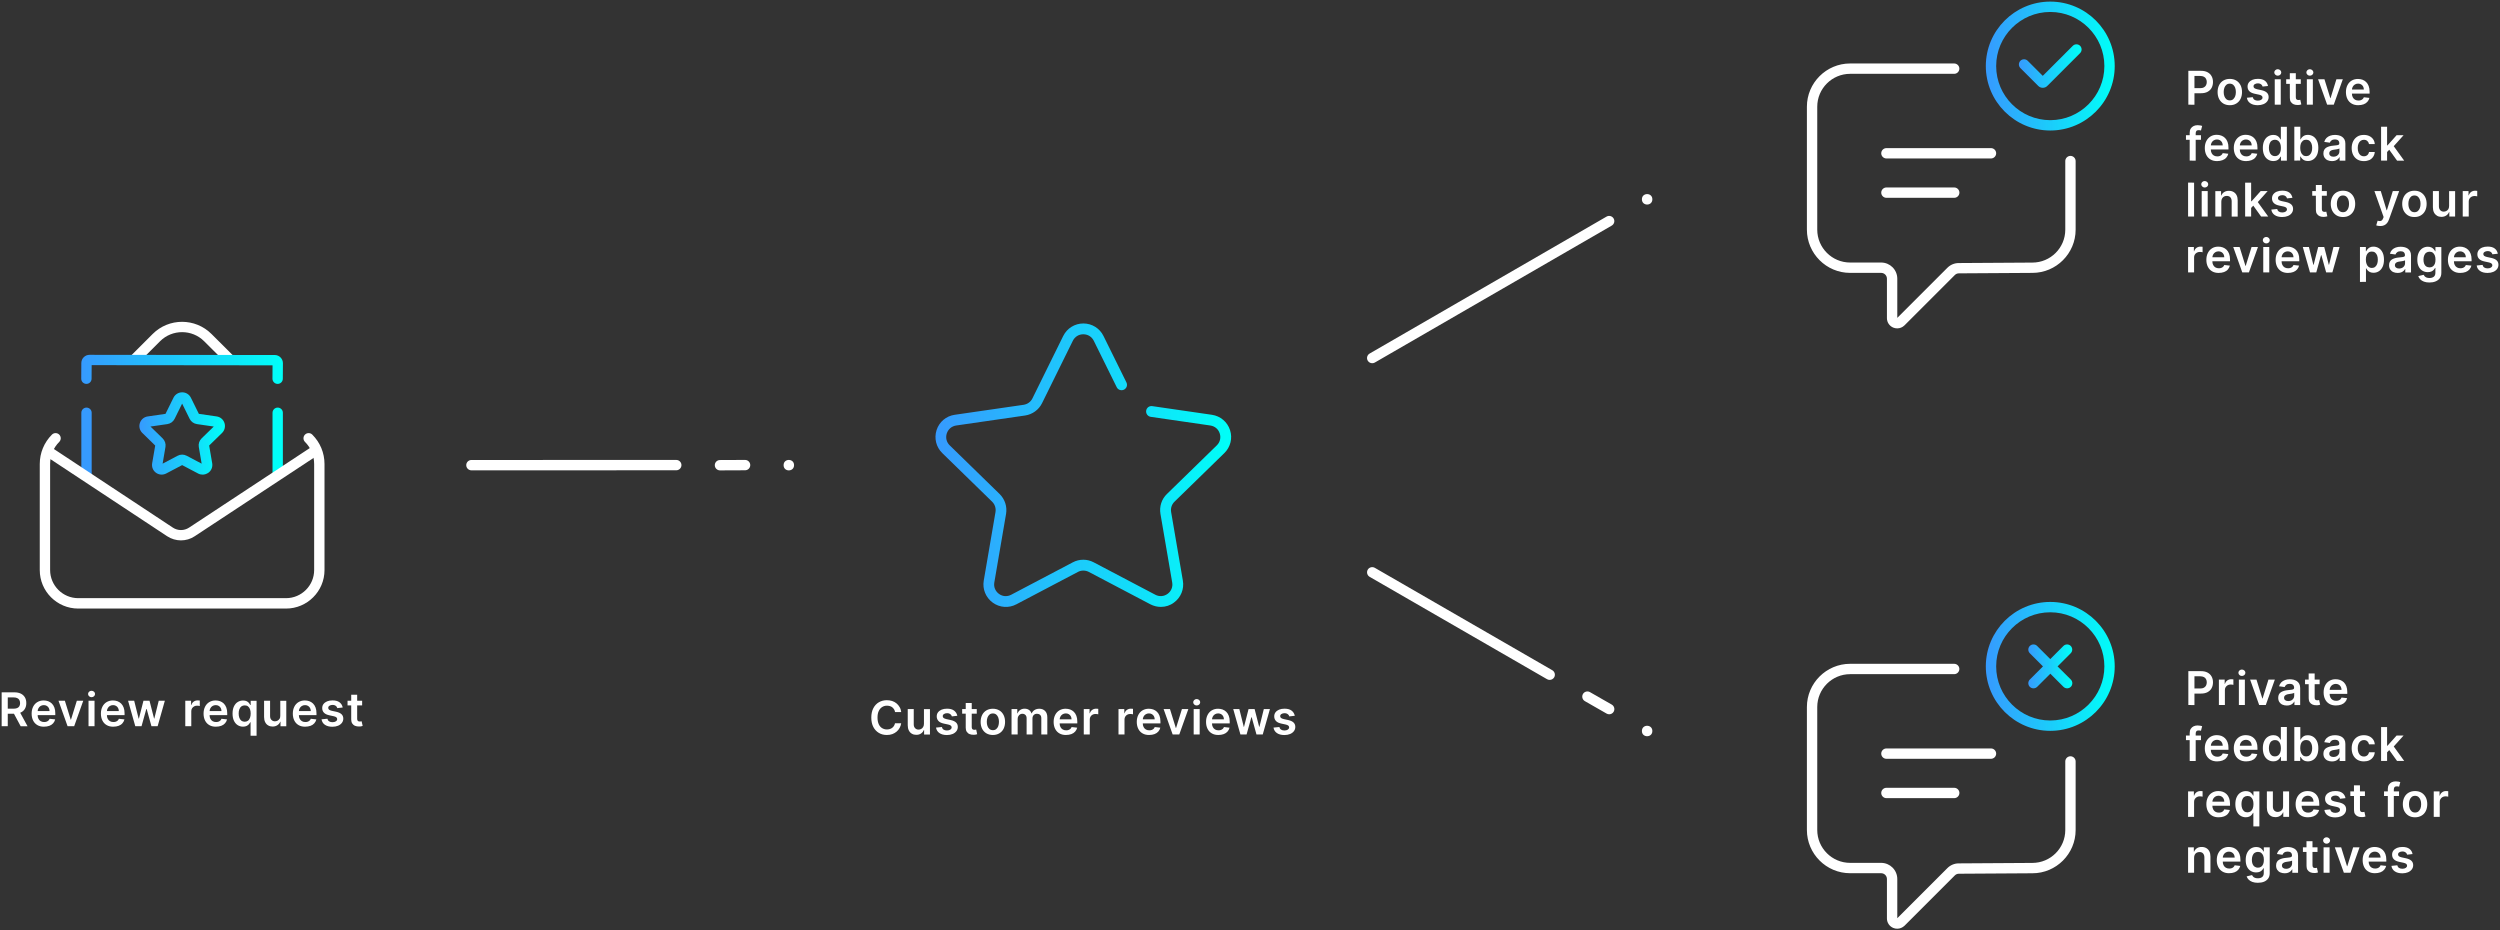 <?xml version="1.0" encoding="UTF-8"?>
<svg id="Warstwa_1" data-name="Warstwa 1" xmlns="http://www.w3.org/2000/svg" xmlns:xlink="http://www.w3.org/1999/xlink" viewBox="0 0 4829 1797">
  <rect x="0" y="0" width="4829" height="1797" fill="#333333" stroke="none"/>
  <defs>
    <style>
      .cls-1 {
        fill: url(#Gradient_bez_nazwy_15);
      }

      .cls-1, .cls-2, .cls-3, .cls-4, .cls-5, .cls-6, .cls-7, .cls-8, .cls-9, .cls-10 {
        stroke-width: 0px;
      }

      .cls-2 {
        fill: url(#Gradient_bez_nazwy_21);
      }

      .cls-3 {
        fill: url(#Gradient_bez_nazwy_19);
      }

      .cls-4 {
        fill: url(#Gradient_bez_nazwy_17);
      }

      .cls-5 {
        fill: #00fff8;
      }

      .cls-6 {
        fill: #369afe;
      }

      .cls-7 {
        fill: #fff;
      }

      .cls-8 {
        fill: url(#Gradient_bez_nazwy_16);
      }

      .cls-9 {
        fill: url(#Gradient_bez_nazwy_18);
      }

      .cls-10 {
        fill: url(#Gradient_bez_nazwy_20);
      }
    </style>
    <linearGradient id="Gradient_bez_nazwy_19" data-name="Gradient bez nazwy 19" x1="3899.68" y1="12041.61" x2="4020.83" y2="12041.61" gradientTransform="translate(0 12169.2) scale(1 -1)" gradientUnits="userSpaceOnUse">
      <stop offset="0" stop-color="#369afe"/>
      <stop offset="1" stop-color="#00fff8"/>
    </linearGradient>
    <linearGradient id="Gradient_bez_nazwy_18" data-name="Gradient bez nazwy 18" x1="3835.8" y1="12041.6" x2="4084.8" y2="12041.6" gradientTransform="translate(0 12169.2) scale(1 -1)" gradientUnits="userSpaceOnUse">
      <stop offset="0" stop-color="#369afe"/>
      <stop offset="1" stop-color="#00fff8"/>
    </linearGradient>
    <linearGradient id="Gradient_bez_nazwy_20" data-name="Gradient bez nazwy 20" x1="3835.8" y1="10882" x2="4084.8" y2="10882" gradientTransform="translate(0 12169.2) scale(1 -1)" gradientUnits="userSpaceOnUse">
      <stop offset="0" stop-color="#369afe"/>
      <stop offset="1" stop-color="#00fff8"/>
    </linearGradient>
    <linearGradient id="Gradient_bez_nazwy_21" data-name="Gradient bez nazwy 21" x1="3917.78" y1="10882.01" x2="4002.83" y2="10882.01" gradientTransform="translate(0 12169.2) scale(1 -1)" gradientUnits="userSpaceOnUse">
      <stop offset="0" stop-color="#369afe"/>
      <stop offset="1" stop-color="#00fff8"/>
    </linearGradient>
    <linearGradient id="Gradient_bez_nazwy_15" data-name="Gradient bez nazwy 15" x1="1806.97" y1="11270.62" x2="2378.08" y2="11270.62" gradientTransform="translate(0 12169.2) scale(1 -1)" gradientUnits="userSpaceOnUse">
      <stop offset="0" stop-color="#369afe"/>
      <stop offset="1" stop-color="#00fff8"/>
    </linearGradient>
    <linearGradient id="Gradient_bez_nazwy_16" data-name="Gradient bez nazwy 16" x1="269.23" y1="11331.9" x2="434.52" y2="11331.9" gradientTransform="translate(0 12169.2) scale(1 -1)" gradientUnits="userSpaceOnUse">
      <stop offset="0" stop-color="#369afe"/>
      <stop offset="1" stop-color="#00fff8"/>
    </linearGradient>
    <linearGradient id="Gradient_bez_nazwy_17" data-name="Gradient bez nazwy 17" x1="157" y1="11455.54" x2="546.4" y2="11455.54" gradientTransform="translate(-77.98 12166.54) rotate(.39) scale(1 -1)" gradientUnits="userSpaceOnUse">
      <stop offset="0" stop-color="#369afe"/>
      <stop offset="1" stop-color="#00fff8"/>
    </linearGradient>
  </defs>
  <g>
    <path class="cls-7" d="M1390.7,908.6c-5.5,0-10-4.5-10-10s4.4-10,10-10l48.5-.2h0c5.5,0,10,4.5,10,10s-4.4,10-10,10l-48.5.2h0Z"/>
    <path class="cls-7" d="M910.6,908.5c-5.5,0-10-4.5-10-10s4.5-10,10-10l395.7-.1c5.5,0,10,4.5,10,10s-4.5,10-10,10l-395.7.1h0Z"/>
    <circle class="cls-7" cx="1523.7" cy="898.5" r="10.1"/>
  </g>
  <g>
    <g>
      <path class="cls-7" d="M2650.6,701.6c-3.5,0-6.8-1.8-8.7-5-2.8-4.8-1.1-10.9,3.7-13.7l457.6-264.5c4.8-2.8,10.9-1.1,13.7,3.7s1.1,10.9-3.7,13.7l-457.6,264.5c-1.5.9-3.3,1.3-5,1.3h0Z"/>
      <circle class="cls-7" cx="3181.6" cy="385" r="10.1"/>
    </g>
    <g>
      <path class="cls-7" d="M3108.4,1379.7c-1.7,0-3.4-.4-5-1.3l-42.1-24.1c-4.8-2.8-6.4-8.9-3.7-13.7s8.9-6.4,13.6-3.7l42.1,24.1c4.8,2.8,6.4,8.9,3.7,13.7-1.7,3.1-5.1,5-8.6,5h0Z"/>
      <path class="cls-7" d="M2993.4,1313.3c-1.7,0-3.4-.4-5-1.3l-342.8-197.8c-4.8-2.8-6.4-8.9-3.7-13.7s8.9-6.4,13.7-3.7l342.8,197.8c4.8,2.8,6.4,8.9,3.7,13.7-1.9,3.2-5.3,5-8.7,5Z"/>
      <circle class="cls-7" cx="3181.6" cy="1412" r="10.1"/>
    </g>
  </g>
  <path class="cls-3" d="M3945.8,169.6c-3.3,0-6.5-1.3-8.8-3.7l-34.4-34.4c-3.9-3.9-3.9-10.2,0-14.1s10.2-3.9,14.1,0l29.1,29.1,58-58c3.9-3.9,10.2-3.9,14.1,0,3.9,3.9,3.9,10.2,0,14.1l-63.3,63.3c-2.3,2.4-5.4,3.7-8.8,3.7h0Z"/>
  <path class="cls-7" d="M3664.6,634.3c-2.6,0-5.1-.5-7.6-1.5-7.4-3.1-12.2-10.2-12.2-18.2v-76.3c0-6.2-5-11.2-11.2-11.2h-59.9c-46,0-83.5-37.5-83.5-83.5v-237.5c0-46,37.5-83.5,83.5-83.5h201c5.5,0,10,4.5,10,10s-4.5,10-10,10h-201c-35,0-63.5,28.5-63.5,63.5v237.5c0,35,28.5,63.5,63.5,63.5h59.9c17.2,0,31.2,14,31.2,31.2v75.7l96.8-96.8c5.8-5.8,13.6-9.1,21.9-9.1l142.2-.9c35.1,0,63.6-28.5,63.6-63.5v-132.6c0-5.5,4.5-10,10-10s10,4.5,10,10v132.5c0,46-37.5,83.5-83.5,83.5l-142.1.9c-3,0-5.7,1.2-7.8,3.3l-97.2,97.2c-3.9,3.8-8.9,5.8-14.1,5.8h0Z"/>
  <path class="cls-7" d="M3845.8,306.1h-202c-5.5,0-10-4.5-10-10s4.5-10,10-10h202c5.5,0,10,4.5,10,10s-4.5,10-10,10Z"/>
  <path class="cls-7" d="M3774.8,382.1h-131c-5.5,0-10-4.5-10-10s4.5-10,10-10h131c5.5,0,10,4.5,10,10s-4.5,10-10,10Z"/>
  <path class="cls-9" d="M3960.3,252.1c-68.6,0-124.5-55.9-124.5-124.5s55.8-124.5,124.5-124.5,124.5,55.8,124.5,124.5-55.9,124.5-124.5,124.5ZM3960.3,23.1c-57.6,0-104.5,46.9-104.5,104.5s46.9,104.5,104.5,104.5,104.5-46.9,104.5-104.5-46.9-104.5-104.5-104.5Z"/>
  <path class="cls-7" d="M3664.6,1793.9c-2.6,0-5.1-.5-7.6-1.5-7.4-3.1-12.2-10.2-12.2-18.2v-76.3c0-6.2-5-11.2-11.2-11.2h-59.9c-46,0-83.5-37.5-83.5-83.5v-237.5c0-46,37.5-83.5,83.5-83.5h201c5.5,0,10,4.5,10,10s-4.5,10-10,10h-201c-35,0-63.5,28.5-63.5,63.5v237.5c0,35,28.5,63.5,63.5,63.5h59.9c17.2,0,31.2,14,31.2,31.2v75.7l96.8-96.8c5.8-5.8,13.6-9.1,21.9-9.1l142.2-.9c35.1,0,63.6-28.5,63.6-63.5v-132.5c0-5.5,4.5-10,10-10s10,4.5,10,10v132.5c0,46-37.5,83.5-83.5,83.5l-142.1.9c-3,0-5.7,1.2-7.8,3.3l-97.2,97.2c-3.9,3.7-8.9,5.7-14.1,5.7h0Z"/>
  <path class="cls-7" d="M3845.8,1465.7h-202c-5.5,0-10-4.5-10-10s4.5-10,10-10h202c5.5,0,10,4.5,10,10s-4.5,10-10,10Z"/>
  <path class="cls-7" d="M3774.8,1541.7h-131c-5.5,0-10-4.5-10-10s4.5-10,10-10h131c5.5,0,10,4.5,10,10s-4.5,10-10,10Z"/>
  <path class="cls-10" d="M3960.3,1411.7c-68.6,0-124.5-55.8-124.5-124.5s55.9-124.5,124.5-124.5,124.5,55.8,124.5,124.5-55.9,124.5-124.5,124.5ZM3960.3,1182.7c-57.6,0-104.5,46.9-104.5,104.5s46.9,104.5,104.5,104.5,104.5-46.9,104.5-104.5-46.9-104.5-104.5-104.5Z"/>
  <path class="cls-2" d="M3974.4,1287.2l25.4-25.4c3.9-3.9,3.9-10.2,0-14.1s-10.2-3.9-14.1,0l-25.4,25.4-25.4-25.4c-3.9-3.9-10.2-3.9-14.1,0-3.9,3.9-3.9,10.2,0,14.1l25.4,25.4-25.4,25.4c-3.9,3.9-3.9,10.2,0,14.1,1.9,1.9,4.5,2.9,7.1,2.9s5.1-1,7.1-2.9l25.4-25.4,25.4,25.4c1.9,1.9,4.5,2.9,7.1,2.9s5.1-1,7.1-2.9c3.9-3.9,3.9-10.2,0-14.1l-25.6-25.4h0Z"/>
  <path class="cls-1" d="M2242.3,1172.3c-6.9,0-13.8-1.7-20.2-5l-119-62.6c-6.6-3.4-14.4-3.4-20.9,0l-119,62.6c-14.7,7.8-32.3,6.5-45.7-3.3s-20.1-26.1-17.3-42.5l22.7-132.5c1.2-7.3-1.2-14.7-6.5-19.9l-96.3-93.9c-11.9-11.6-16.1-28.7-11-44.5s18.6-27.2,35.1-29.5l133.1-19.3c7.3-1.1,13.7-5.7,16.9-12.3l59.5-120.6c7.4-14.9,22.3-24.2,38.9-24.2s31.6,9.3,38.9,24.2l44.3,89.7c2.6,5.2.4,11.5-4.8,14s-11.5.4-14-4.8l-44.3-89.7c-3.9-7.8-11.4-12.5-20.2-12.5s-16.3,4.7-20.2,12.5l-59.5,120.6c-6.3,12.8-18.6,21.7-32.7,23.8l-133.1,19.3c-8.7,1.3-15.4,7-18.2,15.3-2.7,8.3-.6,17,5.7,23.1l96.3,93.9c10.2,10,14.9,24.3,12.5,38.4l-22.7,132.5c-1.5,8.6,1.9,16.8,8.9,22s15.9,5.8,23.7,1.7l119-62.6c12.6-6.7,27.8-6.7,40.4,0l119,62.6c7.8,4.1,16.6,3.4,23.7-1.7,7.1-5.2,10.4-13.4,8.9-22l-22.7-132.5c-2.4-14.1,2.2-28.5,12.5-38.4l96.3-93.9c6.3-6.1,8.4-14.7,5.7-23.1s-9.5-14-18.2-15.3l-115-16.7c-5.7-.8-9.7-6.1-8.9-11.9s6.1-9.7,11.9-8.8l115,16.7c16.5,2.4,29.9,13.7,35.1,29.5s.9,32.9-11,44.5l-96.3,93.9c-5.3,5.2-7.7,12.6-6.5,19.9l22.7,132.5c2.8,16.4-3.8,32.7-17.3,42.5-7.3,5.5-16.2,8.3-25.2,8.3h0Z"/>
  <path class="cls-6" d="M167.1,787.3c-5.5,0-10,4.5-10,10v123.37c4.61,3.37,9.55,6.2,14.92,8.4.71.29,1.3.69,1.77,1.16,2.03-1.83,3.3-4.49,3.3-7.43v-125.5c0-5.5-4.5-10-10-10Z"/>
  <path class="cls-5" d="M530.93,928.45c1.66-.82,3.23-1.82,4.65-3.13,3.55-3.27,6.54-6.82,10.82-8.82v-119.21c0-5.5-4.5-10-10-10s-10,4.5-10,10v122.8c0,3.48,1.81,6.56,4.53,8.35Z"/>
  <path class="cls-8" d="M391.3,916.8c-3,0-6-.7-8.7-2.2l-30.8-16.2-30.8,16.2c-6.3,3.3-13.9,2.8-19.7-1.4-5.8-4.2-8.6-11.2-7.4-18.3l5.9-34.3-24.9-24.3c-5.1-5-7-12.3-4.7-19.2,2.2-6.8,8-11.7,15.1-12.7l34.4-5,15.4-31.2c3.2-6.4,9.6-10.4,16.8-10.4h0c7.2,0,13.6,4,16.8,10.4l15.4,31.2,34.4,5c7.1,1,12.9,5.9,15.1,12.7s.4,14.2-4.7,19.2l-24.9,24.3,5.9,34.3c1.2,7.1-1.6,14.1-7.4,18.3-3.6,2.4-7.4,3.6-11.2,3.6h0ZM290.7,823.9l23.5,22.9c4.4,4.3,6.4,10.5,5.4,16.5l-5.5,32.3,29-15.3c5.4-2.9,12-2.9,17.4,0l29,15.3-5.5-32.3c-1-6.1,1-12.2,5.4-16.5l23.5-22.9-32.5-4.7c-6.1-.9-11.4-4.7-14.1-10.2l-14.5-29.4-14.5,29.4c-2.7,5.5-8,9.3-14.1,10.2l-32.5,4.7h0ZM415.5,824.2h0ZM350.6,777.1h0Z"/>
  <path class="cls-7" d="M259.8,704.3c-2.6,0-5.1-1-7.1-2.9-3.9-3.9-3.9-10.2,0-14.1l42.2-42.2c31.3-31.3,82.2-31.3,113.6,0l42.3,42.2c3.9,3.9,3.9,10.2,0,14.1-3.9,3.9-10.2,3.9-14.1,0l-42.3-42.2c-23.5-23.5-61.8-23.5-85.3,0l-42.2,42.2c-2,1.9-4.5,2.9-7.1,2.9h0Z"/>
  <path class="cls-7" d="M349.5,1043.8c-9.2,0-18.5-2.7-26.6-8l-234.3-154.7c-4.6-3-5.9-9.2-2.8-13.9,3-4.6,9.2-5.9,13.9-2.8l234.3,154.8c9.4,6.2,21.7,6.2,31.1,0l238.9-157.4c4.6-3,10.8-1.8,13.8,2.8s1.8,10.8-2.8,13.8l-238.9,157.4c-8.1,5.4-17.3,8-26.6,8h0Z"/>
  <path class="cls-4" d="M536.21,741.56c-5.5-.04-9.97-4.57-9.93-10.07l.18-25.8c-31-.01-128.2-.17-213.8-.26l-135.6-.12-.16,26.31c-.04,5.5-4.57,9.97-10.07,9.93s-9.97-4.57-9.93-10.07l.19-30.41c.06-8.7,7.21-15.75,15.91-15.69l139.7.15c89.8.11,192.6.21,217.9.18h.1c4.2.03,8.19,1.66,11.17,4.68s4.65,7.03,4.62,11.23l-.2,30c-.04,5.5-4.47,9.97-10.07,9.93h0Z"/>
  <path class="cls-7" d="M552.5,1175.5H151.1c-41,0-74.3-33.3-74.3-74.3v-204.9c0-21.5,8.4-41.6,23.5-56.8,3.9-3.9,10.2-3.9,14.1,0s3.9,10.2,0,14.1c-11.4,11.4-17.6,26.6-17.6,42.7v204.8c0,29.9,24.4,54.3,54.3,54.3h401.4c29.9,0,54.3-24.4,54.3-54.3v-204.8c0-16.1-6.3-31.3-17.7-42.7-3.9-3.9-3.9-10.2,0-14.1,3.9-3.9,10.2-3.9,14.1,0,15.2,15.2,23.6,35.4,23.6,56.9v204.8c0,40.9-33.4,74.3-74.3,74.3h0Z"/>
  <path class="cls-7" d="M4227,202.2v-65.4h24.5c5,0,9.2.9,12.7,2.8s6,4.4,7.8,7.7,2.6,7,2.6,11.1-.9,7.9-2.6,11.2-4.4,5.8-7.8,7.7-7.7,2.8-12.8,2.8h-16.3v-9.8h14.7c2.9,0,5.4-.5,7.2-1.5s3.3-2.4,4.2-4.2c.9-1.8,1.4-3.9,1.4-6.2s-.5-4.4-1.4-6.1c-.9-1.8-2.3-3.1-4.2-4.1s-4.3-1.5-7.3-1.5h-10.9v55.6l-11.8-.1h0Z"/>
  <path class="cls-7" d="M4307.1,203.2c-4.8,0-9-1.1-12.5-3.2s-6.2-5.1-8.2-8.9c-1.9-3.8-2.9-8.2-2.9-13.3s1-9.5,2.9-13.3,4.6-6.8,8.2-8.9,7.7-3.2,12.5-3.2,9,1.1,12.5,3.2,6.2,5.1,8.2,8.9c1.9,3.8,2.9,8.3,2.9,13.3s-1,9.5-2.9,13.3-4.6,6.7-8.2,8.9-7.7,3.2-12.5,3.2ZM4307.1,193.9c2.6,0,4.8-.7,6.5-2.2s3-3.4,3.9-5.8,1.3-5.1,1.3-8.1-.4-5.7-1.3-8.2-2.2-4.4-3.9-5.8-3.9-2.2-6.5-2.2-4.9.7-6.6,2.2-3.1,3.4-3.9,5.8c-.9,2.4-1.3,5.2-1.3,8.2s.4,5.7,1.3,8.1,2.2,4.4,3.9,5.8,4,2.2,6.6,2.2Z"/>
  <path class="cls-7" d="M4380.9,166.1l-10.5,1.1c-.3-1.1-.8-2.1-1.5-3s-1.7-1.7-3-2.3-2.8-.9-4.5-.9c-2.4,0-4.4.5-6.1,1.6-1.6,1-2.4,2.4-2.4,4.1,0,1.4.5,2.6,1.6,3.5s2.9,1.6,5.4,2.2l8.4,1.8c4.6,1,8.1,2.6,10.4,4.8s3.4,5,3.4,8.5c0,3.1-.9,5.8-2.7,8.2-1.8,2.4-4.2,4.2-7.4,5.5-3.1,1.3-6.8,2-10.9,2-6,0-10.9-1.3-14.5-3.8-3.7-2.5-5.9-6.1-6.5-10.6l11.3-1.1c.5,2.2,1.6,3.9,3.3,5,1.7,1.1,3.8,1.7,6.5,1.7s5-.6,6.6-1.7,2.5-2.5,2.5-4.2c0-1.4-.5-2.6-1.6-3.5s-2.7-1.6-5-2.1l-8.4-1.8c-4.7-1-8.2-2.6-10.5-5-2.3-2.3-3.4-5.3-3.4-8.9,0-3,.8-5.6,2.5-7.9,1.7-2.2,4-3.9,7-5.2,3-1.2,6.5-1.8,10.4-1.8,5.8,0,10.3,1.2,13.6,3.7s5.2,5.9,6,10.1h0Z"/>
  <path class="cls-7" d="M4399.7,146.2c-1.8,0-3.4-.6-4.7-1.9-1.3-1.2-2-2.7-2-4.4s.7-3.2,2-4.4,2.9-1.8,4.7-1.8,3.4.6,4.8,1.9c1.3,1.2,2,2.7,2,4.4s-.7,3.2-2,4.4c-1.4,1.2-3,1.8-4.8,1.8ZM4393.9,202.2v-49.1h11.6v49.1h-11.6Z"/>
  <path class="cls-7" d="M4444.2,153.1v8.9h-28.2v-8.9h28.2ZM4423,141.4h11.6v46.1c0,1.6.2,2.7.7,3.6.5.8,1.1,1.4,1.9,1.7s1.7.4,2.6.4c.7,0,1.4-.1,2-.2s1.1-.2,1.4-.3l2,9c-.6.2-1.5.4-2.6.7s-2.5.4-4.2.4c-2.9.1-5.5-.4-7.8-1.3-2.3-1-4.2-2.5-5.5-4.5-1.4-2-2-4.6-2-7.7l-.1-47.9h0Z"/>
  <path class="cls-7" d="M4461.7,146.2c-1.8,0-3.4-.6-4.7-1.9-1.3-1.2-2-2.7-2-4.4s.7-3.2,2-4.4,2.9-1.8,4.7-1.8,3.4.6,4.8,1.9c1.3,1.2,2,2.7,2,4.4s-.7,3.2-2,4.4c-1.4,1.2-2.9,1.8-4.8,1.8ZM4455.9,202.2v-49.1h11.6v49.1h-11.6Z"/>
  <path class="cls-7" d="M4525.4,153.1l-17.5,49.1h-12.8l-17.5-49.1h12.3l11.3,36.5h.5l11.3-36.5h12.4Z"/>
  <path class="cls-7" d="M4555.2,203.2c-4.9,0-9.2-1-12.7-3.1-3.6-2.1-6.3-5-8.2-8.8s-2.9-8.2-2.9-13.4,1-9.5,2.9-13.3,4.6-6.8,8.1-8.9,7.5-3.2,12.2-3.2c3,0,5.9.5,8.6,1.4,2.7,1,5.1,2.5,7.2,4.5s3.7,4.6,4.9,7.7c1.2,3.1,1.8,6.8,1.8,11.1v3.6h-40.2v-7.8h29.1c0-2.2-.5-4.2-1.4-5.9s-2.2-3.1-3.9-4.1c-1.7-1-3.6-1.5-5.8-1.5-2.4,0-4.4.6-6.2,1.7s-3.2,2.6-4.2,4.5c-1,1.8-1.5,3.9-1.5,6.1v6.8c0,2.9.5,5.3,1.6,7.3,1,2,2.5,3.6,4.4,4.7s4.1,1.6,6.6,1.6c1.7,0,3.2-.2,4.6-.7s2.5-1.2,3.5-2.1c1-.9,1.8-2.1,2.3-3.5l10.8,1.2c-.7,2.9-2,5.3-3.9,7.5-1.9,2.1-4.3,3.8-7.3,4.9s-6.5,1.7-10.4,1.7h0Z"/>
  <path class="cls-7" d="M4251.4,261.1v9h-29v-9h29ZM4229.6,310.2v-53.7c0-3.3.7-6.1,2.1-8.2,1.4-2.2,3.2-3.8,5.5-4.9,2.3-1.1,4.9-1.6,7.7-1.6,2,0,3.8.2,5.3.5,1.6.3,2.7.6,3.5.9l-2.3,8.9c-.5-.1-1.1-.3-1.9-.5s-1.6-.2-2.5-.2c-2.1,0-3.7.5-4.5,1.6s-1.3,2.5-1.3,4.4v53l-11.6-.2h0Z"/>
  <path class="cls-7" d="M4282.6,311.2c-4.9,0-9.2-1-12.7-3.1-3.6-2.1-6.3-5-8.2-8.8s-2.9-8.2-2.9-13.4,1-9.5,2.9-13.3,4.6-6.8,8.1-9,7.5-3.2,12.2-3.2c3,0,5.9.5,8.6,1.5s5.1,2.5,7.2,4.5,3.7,4.6,4.9,7.7c1.2,3.1,1.8,6.8,1.8,11.1v3.5h-40.2v-7.8h29.1c0-2.2-.5-4.2-1.4-5.9s-2.2-3.1-3.9-4.1-3.6-1.5-5.8-1.5c-2.4,0-4.4.6-6.2,1.7-1.8,1.1-3.2,2.6-4.2,4.5-1,1.8-1.5,3.9-1.5,6.1v6.8c0,2.9.5,5.3,1.6,7.3,1,2,2.5,3.6,4.4,4.7s4.1,1.6,6.6,1.6c1.7,0,3.2-.2,4.6-.7s2.5-1.2,3.5-2.1,1.8-2.1,2.3-3.5l10.8,1.2c-.7,2.9-2,5.3-3.9,7.5s-4.3,3.8-7.3,4.9-6.6,1.8-10.4,1.8h0Z"/>
  <path class="cls-7" d="M4338.6,311.2c-4.9,0-9.2-1-12.7-3.1-3.6-2.1-6.3-5-8.2-8.8s-2.9-8.2-2.9-13.4,1-9.5,2.9-13.3,4.6-6.8,8.1-9,7.5-3.2,12.2-3.2c3,0,5.9.5,8.6,1.5s5.1,2.5,7.2,4.5,3.7,4.6,4.9,7.7c1.2,3.1,1.8,6.8,1.8,11.1v3.5h-40.2v-7.8h29.1c0-2.2-.5-4.2-1.4-5.9s-2.2-3.1-3.9-4.1-3.6-1.5-5.8-1.5c-2.4,0-4.4.6-6.2,1.7-1.8,1.1-3.2,2.6-4.2,4.5-1,1.8-1.5,3.9-1.5,6.1v6.8c0,2.9.5,5.3,1.6,7.3,1,2,2.5,3.6,4.4,4.7s4.1,1.6,6.6,1.6c1.7,0,3.2-.2,4.6-.7s2.5-1.2,3.5-2.1,1.8-2.1,2.3-3.5l10.8,1.2c-.7,2.9-2,5.3-3.9,7.5s-4.3,3.8-7.3,4.9-6.6,1.8-10.4,1.8h0Z"/>
  <path class="cls-7" d="M4391.1,311.1c-3.9,0-7.3-1-10.4-3s-5.5-4.9-7.2-8.6c-1.8-3.8-2.6-8.4-2.6-13.7s.9-10.1,2.7-13.8c1.8-3.8,4.2-6.6,7.3-8.5s6.5-2.9,10.3-2.9c2.9,0,5.2.5,7.1,1.5s3.3,2.1,4.4,3.5,1.9,2.6,2.5,3.8h.5v-24.5h11.6v65.4h-11.4v-7.7h-.7c-.6,1.2-1.5,2.5-2.6,3.8s-2.6,2.5-4.5,3.4c-1.9.8-4.2,1.3-7,1.3h0ZM4394.3,301.6c2.5,0,4.5-.7,6.3-2,1.7-1.3,3-3.2,3.9-5.6s1.3-5.2,1.3-8.3-.4-5.9-1.3-8.3-2.2-4.2-3.9-5.5c-1.7-1.3-3.8-2-6.3-2s-4.7.7-6.5,2-3,3.2-3.9,5.6-1.3,5.1-1.3,8.1.4,5.8,1.3,8.2c.9,2.4,2.2,4.3,3.9,5.7,1.9,1.4,4,2.1,6.5,2.1h0Z"/>
  <path class="cls-7" d="M4431.7,310.2v-65.4h11.6v24.5h.5c.6-1.2,1.4-2.5,2.5-3.8s2.6-2.5,4.4-3.5,4.2-1.5,7.1-1.5c3.8,0,7.2,1,10.3,2.9,3.1,1.9,5.5,4.8,7.3,8.5s2.7,8.4,2.7,13.8-.9,10-2.6,13.7-4.2,6.6-7.2,8.6-6.5,3-10.4,3c-2.8,0-5.1-.5-7-1.4s-3.3-2.1-4.5-3.4-2-2.6-2.6-3.8h-.7v7.7l-11.4.1h0ZM4443.1,285.7c0,3.2.5,6,1.4,8.3.9,2.4,2.2,4.2,3.9,5.6s3.8,2,6.2,2,4.7-.7,6.4-2.1c1.7-1.4,3-3.3,3.9-5.7.9-2.4,1.3-5.1,1.3-8.2s-.4-5.8-1.3-8.1-2.2-4.2-3.9-5.6-3.9-2-6.5-2-4.6.6-6.3,2-3,3.1-3.9,5.5c-.8,2.3-1.2,5.1-1.2,8.3h0Z"/>
  <path class="cls-7" d="M4504.4,311.2c-3.1,0-5.9-.6-8.4-1.7s-4.4-2.8-5.9-5c-1.4-2.2-2.2-4.9-2.2-8.1,0-2.8.5-5.1,1.5-6.9s2.4-3.3,4.2-4.4,3.8-1.9,6-2.5,4.5-1,6.9-1.2c2.9-.3,5.2-.6,7-.8,1.8-.2,3.1-.6,3.9-1.1s1.2-1.3,1.2-2.4v-.2c0-2.4-.7-4.3-2.1-5.6s-3.5-2-6.2-2-5.1.6-6.7,1.9c-1.6,1.2-2.8,2.7-3.3,4.4l-10.8-1.5c.9-3,2.3-5.5,4.2-7.5,2-2,4.4-3.5,7.2-4.5s6-1.5,9.4-1.5c2.4,0,4.7.3,7.1.8s4.5,1.5,6.4,2.7c1.9,1.3,3.5,3,4.7,5.2s1.8,4.9,1.8,8.1v32.9h-11.1v-6.7h-.4c-.7,1.4-1.7,2.6-3,3.8s-2.9,2.1-4.8,2.8c-1.8.6-4,1-6.6,1h0ZM4507.4,302.7c2.3,0,4.3-.5,6-1.4s3-2.2,4-3.7,1.4-3.2,1.4-5v-5.8c-.4.3-1,.6-1.8.8-.9.2-1.8.5-2.9.7s-2.1.4-3.2.5c-1,.1-2,.3-2.7.4-1.7.2-3.3.6-4.6,1.1s-2.4,1.3-3.2,2.2-1.2,2.2-1.2,3.7c0,2.1.8,3.7,2.3,4.8,1.5,1.2,3.5,1.7,5.9,1.7Z"/>
  <path class="cls-7" d="M4566,311.2c-4.9,0-9.1-1.1-12.6-3.2s-6.2-5.1-8.1-8.9-2.8-8.2-2.8-13.1,1-9.4,2.9-13.2c1.9-3.8,4.6-6.8,8.1-9s7.6-3.2,12.5-3.2c4,0,7.5.7,10.6,2.2s5.5,3.5,7.4,6.2c1.8,2.6,2.9,5.8,3.1,9.3h-11.1c-.5-2.4-1.5-4.3-3.2-5.9s-3.9-2.4-6.7-2.4c-2.4,0-4.4.6-6.2,1.9s-3.2,3.1-4.2,5.5-1.5,5.2-1.5,8.5.5,6.2,1.5,8.6,2.4,4.2,4.1,5.5c1.8,1.3,3.9,1.9,6.3,1.9,1.7,0,3.2-.3,4.6-1,1.4-.6,2.5-1.6,3.4-2.8.9-1.2,1.5-2.7,1.9-4.5h11.1c-.3,3.5-1.3,6.5-3.1,9.2s-4.2,4.8-7.2,6.3c-3.1,1.3-6.7,2.1-10.8,2.1h0Z"/>
  <path class="cls-7" d="M4599.3,310.2v-65.4h11.6v65.4h-11.6ZM4609.8,294.8v-14h1.9l17.6-19.7h13.5l-21.7,24.2h-2.4l-8.9,9.5h0ZM4630.1,310.2l-16-22.3,7.8-8.1,22,30.5h-13.8v-.1Z"/>
  <path class="cls-7" d="M4238.1,352.8v65.4h-11.6v-65.5l11.6.1h0Z"/>
  <path class="cls-7" d="M4258.6,362.2c-1.8,0-3.4-.6-4.7-1.9-1.3-1.2-2-2.7-2-4.4s.7-3.2,2-4.4c1.3-1.2,2.9-1.8,4.7-1.8s3.4.6,4.8,1.9,2,2.7,2,4.4-.6,3.2-2,4.4c-1.3,1.2-2.9,1.8-4.8,1.8ZM4252.8,418.2v-49.1h11.6v49.1h-11.6Z"/>
  <path class="cls-7" d="M4290.7,389.5v28.8h-11.6v-49.1h11.1v8.3h.6c1.1-2.8,2.9-4.9,5.4-6.5s5.5-2.4,9.2-2.4c3.4,0,6.3.7,8.9,2.2,2.5,1.5,4.5,3.5,5.9,6.3s2.1,6.1,2.1,10v31.3h-11.6v-29.5c0-3.3-.9-5.9-2.5-7.7s-4-2.8-7-2.8c-2,0-3.8.4-5.4,1.3s-2.8,2.2-3.7,3.8-1.4,3.6-1.4,6h0Z"/>
  <path class="cls-7" d="M4336.7,418.2v-65.4h11.6v65.5l-11.6-.1h0ZM4347.2,402.8v-14h1.9l17.6-19.7h13.5l-21.7,24.2h-2.4l-8.9,9.5h0ZM4367.5,418.2l-16-22.3,7.8-8.1,22,30.5h-13.8v-.1Z"/>
  <path class="cls-7" d="M4428.1,382.1l-10.5,1.1c-.3-1.1-.8-2.1-1.5-3s-1.7-1.7-3-2.3c-1.2-.6-2.8-.9-4.5-.9-2.4,0-4.4.5-6.1,1.6-1.6,1-2.4,2.4-2.4,4.1,0,1.4.5,2.6,1.6,3.5s2.9,1.6,5.4,2.2l8.4,1.8c4.6,1,8.1,2.6,10.4,4.8s3.4,5,3.4,8.5c0,3.1-.9,5.8-2.7,8.2-1.8,2.4-4.2,4.2-7.4,5.5s-6.8,2-10.9,2c-6,0-10.9-1.3-14.5-3.8-3.7-2.5-5.9-6-6.5-10.6l11.3-1.1c.5,2.2,1.6,3.9,3.3,5s3.8,1.7,6.5,1.7,5-.6,6.6-1.7,2.5-2.5,2.5-4.2c0-1.4-.5-2.6-1.6-3.5s-2.7-1.6-5-2.1l-8.4-1.8c-4.7-1-8.2-2.6-10.5-5-2.3-2.3-3.4-5.3-3.4-8.9,0-3,.8-5.6,2.5-7.9,1.7-2.2,4-4,7-5.2s6.5-1.8,10.4-1.8c5.8,0,10.3,1.2,13.6,3.7s5.1,5.9,6,10.1h0Z"/>
  <path class="cls-7" d="M4494.5,369.1v9h-28.2v-9h28.2ZM4473.3,357.4h11.6v46.1c0,1.6.2,2.7.7,3.6s1.1,1.4,1.9,1.7,1.7.5,2.6.5c.7,0,1.4,0,2-.2s1.1-.2,1.4-.3l2,9c-.6.2-1.5.5-2.6.7-1.1.3-2.5.4-4.2.5-2.9.1-5.5-.4-7.8-1.3-2.3-1-4.2-2.5-5.5-4.5-1.4-2-2-4.6-2-7.7l-.1-48.1h0Z"/>
  <path class="cls-7" d="M4525.7,419.2c-4.8,0-9-1-12.5-3.2s-6.2-5.1-8.2-8.9c-1.9-3.8-2.9-8.2-2.9-13.3s1-9.5,2.9-13.3,4.6-6.8,8.2-8.9,7.7-3.2,12.5-3.2,9,1,12.5,3.2,6.2,5.1,8.2,8.9c1.9,3.8,2.9,8.3,2.9,13.3s-1,9.5-2.9,13.3-4.6,6.7-8.2,8.9-7.7,3.2-12.5,3.2ZM4525.7,409.9c2.6,0,4.8-.7,6.5-2.2s3-3.4,3.9-5.8,1.3-5.1,1.3-8.1-.4-5.7-1.3-8.2-2.2-4.4-3.9-5.8c-1.8-1.5-3.9-2.2-6.5-2.2s-4.9.7-6.6,2.2-3.1,3.4-3.9,5.8c-.9,2.4-1.3,5.2-1.3,8.2s.4,5.7,1.3,8.1,2.2,4.4,3.9,5.8,4,2.2,6.6,2.2Z"/>
  <path class="cls-7" d="M4597.5,436.6c-1.6,0-3-.1-4.4-.4s-2.4-.5-3.2-.9l2.7-9c1.7.5,3.2.7,4.5.7s2.5-.4,3.5-1.2c1-.8,1.9-2.1,2.6-4l1-2.6-17.8-50.1h12.3l11.3,37.1h.5l11.4-37.1h12.3l-19.7,55c-.9,2.6-2.1,4.8-3.6,6.7-1.5,1.9-3.4,3.3-5.5,4.3-2.3,1.1-4.9,1.6-7.9,1.5h0Z"/>
  <path class="cls-7" d="M4663.7,419.2c-4.8,0-9-1-12.5-3.2s-6.2-5.1-8.2-8.9c-1.9-3.8-2.9-8.2-2.9-13.3s1-9.5,2.9-13.3,4.6-6.8,8.2-8.9,7.7-3.2,12.5-3.2,9,1,12.5,3.2,6.2,5.1,8.2,8.9c1.9,3.8,2.9,8.3,2.9,13.3s-1,9.5-2.9,13.3-4.6,6.7-8.2,8.9-7.7,3.2-12.5,3.2ZM4663.8,409.9c2.6,0,4.8-.7,6.5-2.2s3-3.4,3.9-5.8,1.3-5.1,1.3-8.1-.4-5.7-1.3-8.2-2.2-4.4-3.9-5.8c-1.8-1.5-3.9-2.2-6.5-2.2s-4.9.7-6.6,2.2-3.1,3.4-3.9,5.8c-.9,2.4-1.3,5.2-1.3,8.2s.4,5.7,1.3,8.1,2.2,4.4,3.9,5.8,3.9,2.2,6.6,2.2Z"/>
  <path class="cls-7" d="M4730.7,397.6v-28.4h11.6v49.1h-11.2v-8.7h-.5c-1.1,2.8-2.9,5-5.5,6.7s-5.6,2.6-9.3,2.6c-3.2,0-6.1-.7-8.5-2.2s-4.4-3.5-5.8-6.3-2.1-6.1-2.1-10v-31.3h11.6v29.5c0,3.1.9,5.6,2.6,7.4s3.9,2.8,6.7,2.8c1.7,0,3.4-.4,5-1.2s2.9-2.1,4-3.7c.9-1.8,1.4-3.8,1.4-6.3h0Z"/>
  <path class="cls-7" d="M4757,418.2v-49.1h11.2v8.2h.5c.9-2.8,2.4-5,4.6-6.6,2.2-1.5,4.7-2.3,7.5-2.3.6,0,1.4,0,2.2.1s1.5.1,2,.2v10.6c-.5-.2-1.3-.3-2.3-.5s-2.1-.2-3-.2c-2.1,0-4,.5-5.7,1.4s-3,2.2-4,3.8c-1,1.6-1.4,3.4-1.4,5.5v28.9h-11.6Z"/>
  <path class="cls-7" d="M4226.5,526.2v-49.1h11.2v8.2h.5c.9-2.8,2.4-5,4.6-6.6,2.2-1.5,4.7-2.3,7.5-2.3.6,0,1.4,0,2.2.1.8,0,1.5.1,2,.2v10.6c-.5-.2-1.3-.3-2.3-.5s-2.1-.2-3-.2c-2.1,0-4,.5-5.7,1.4s-3,2.2-4,3.8c-1,1.6-1.4,3.4-1.4,5.5v28.9h-11.6Z"/>
  <path class="cls-7" d="M4285.6,527.2c-4.9,0-9.2-1-12.7-3.1-3.6-2.1-6.3-5-8.2-8.8-1.9-3.8-2.9-8.2-2.9-13.4s1-9.5,2.9-13.3,4.6-6.8,8.1-9,7.5-3.2,12.2-3.2c3,0,5.9.5,8.6,1.5s5.1,2.5,7.2,4.5,3.7,4.6,4.9,7.7c1.2,3.1,1.8,6.8,1.8,11.1v3.5h-40.2v-7.7h29.1c0-2.2-.5-4.2-1.4-5.9s-2.2-3.1-3.9-4.1-3.6-1.5-5.8-1.5c-2.4,0-4.4.6-6.2,1.7-1.8,1.1-3.2,2.6-4.2,4.5-1,1.8-1.5,3.9-1.5,6.1v6.8c0,2.9.5,5.3,1.6,7.3,1,2,2.5,3.6,4.4,4.7s4.1,1.6,6.6,1.6c1.7,0,3.2-.2,4.6-.7s2.5-1.2,3.5-2.1,1.8-2.1,2.3-3.5l10.8,1.2c-.7,2.9-2,5.3-3.9,7.5s-4.3,3.8-7.3,4.9-6.6,1.7-10.4,1.7h0Z"/>
  <path class="cls-7" d="M4361.5,477.1l-17.5,49.1h-12.8l-17.5-49.1h12.3l11.3,36.5h.5l11.3-36.5h12.4Z"/>
  <path class="cls-7" d="M4377.5,470.2c-1.8,0-3.4-.6-4.7-1.9-1.3-1.2-2-2.7-2-4.4s.7-3.2,2-4.4c1.3-1.2,2.9-1.8,4.7-1.8s3.4.6,4.8,1.9,2,2.7,2,4.4-.6,3.2-2,4.4c-1.3,1.2-2.9,1.8-4.8,1.8ZM4371.7,526.2v-49.1h11.6v49.1h-11.6Z"/>
  <path class="cls-7" d="M4419.4,527.2c-4.9,0-9.2-1-12.7-3.1-3.6-2.1-6.3-5-8.2-8.8-1.9-3.8-2.9-8.2-2.9-13.4s1-9.5,2.9-13.3,4.6-6.8,8.1-9,7.5-3.2,12.2-3.2c3,0,5.9.5,8.6,1.5s5.1,2.5,7.2,4.5,3.7,4.6,4.9,7.7c1.2,3.1,1.8,6.8,1.8,11.1v3.5h-40.3v-7.7h29.1c0-2.2-.5-4.2-1.4-5.9s-2.2-3.1-3.9-4.1c-1.7-1-3.6-1.5-5.8-1.5-2.4,0-4.4.6-6.2,1.7-1.8,1.1-3.2,2.6-4.2,4.5-1,1.8-1.5,3.9-1.5,6.1v6.8c0,2.9.5,5.3,1.6,7.3,1,2,2.5,3.6,4.4,4.7s4.1,1.6,6.6,1.6c1.7,0,3.2-.2,4.6-.7s2.5-1.2,3.5-2.1,1.8-2.1,2.3-3.5l10.8,1.2c-.7,2.9-2,5.3-3.9,7.5-1.9,2.1-4.3,3.8-7.3,4.9s-6.5,1.7-10.3,1.7h0Z"/>
  <path class="cls-7" d="M4462,526.2l-13.9-49.1h11.8l8.6,34.5h.5l8.8-34.5h11.7l8.8,34.3h.5l8.5-34.3h11.8l-13.9,49.1h-12l-9.2-33.2h-.7l-9.2,33.2h-12.1Z"/>
  <path class="cls-7" d="M4558.5,544.6v-67.5h11.4v8.1h.7c.6-1.2,1.4-2.5,2.5-3.8,1.1-1.4,2.6-2.5,4.4-3.5s4.2-1.5,7.1-1.5c3.8,0,7.2,1,10.3,2.9,3.1,1.9,5.5,4.8,7.3,8.5s2.7,8.4,2.7,13.8-.9,10-2.6,13.7c-1.8,3.8-4.2,6.7-7.2,8.6s-6.5,3-10.4,3c-2.8,0-5.1-.5-7-1.4s-3.3-2.1-4.5-3.4-2-2.6-2.6-3.8h-.5v26.1l-11.6.2h0ZM4569.9,501.7c0,3.2.5,6,1.4,8.3.9,2.4,2.2,4.3,3.9,5.6,1.7,1.3,3.8,2,6.2,2s4.7-.7,6.4-2.1c1.7-1.4,3-3.3,3.9-5.7.9-2.4,1.3-5.1,1.3-8.2s-.4-5.8-1.3-8.1-2.2-4.2-3.9-5.6-3.9-2-6.5-2-4.6.6-6.3,2c-1.7,1.3-3,3.1-3.9,5.5s-1.2,5.1-1.2,8.3h0Z"/>
  <path class="cls-7" d="M4631.2,527.2c-3.1,0-5.9-.6-8.4-1.7s-4.4-2.8-5.9-5c-1.4-2.2-2.2-4.9-2.2-8.1,0-2.8.5-5.1,1.5-6.9s2.4-3.3,4.2-4.4,3.8-1.9,6-2.5,4.5-1,6.9-1.2c2.9-.3,5.2-.6,7-.8,1.8-.2,3.1-.6,3.9-1.1s1.2-1.3,1.2-2.4v-.2c0-2.4-.7-4.3-2.1-5.6s-3.5-2-6.2-2-5.1.6-6.7,1.9c-1.6,1.2-2.8,2.7-3.3,4.4l-10.8-1.5c.9-3,2.3-5.5,4.2-7.5,2-2,4.4-3.5,7.2-4.5s6-1.5,9.4-1.5c2.4,0,4.7.3,7.1.8s4.5,1.5,6.4,2.7c1.9,1.3,3.5,3,4.7,5.2s1.8,4.9,1.8,8.1v32.9h-11.1v-6.7h-.4c-.7,1.4-1.7,2.6-3,3.8s-2.9,2.1-4.8,2.8-4,1-6.6,1h0ZM4634.2,518.7c2.3,0,4.3-.5,6-1.4s3-2.2,4-3.7,1.4-3.2,1.4-5v-5.8c-.4.3-1,.6-1.8.8-.9.2-1.8.5-2.9.7s-2.1.4-3.2.5c-1,.1-2,.3-2.7.4-1.7.2-3.3.6-4.6,1.1s-2.4,1.3-3.2,2.2-1.2,2.2-1.2,3.7c0,2.1.8,3.7,2.3,4.8,1.6,1.2,3.5,1.7,5.9,1.7Z"/>
  <path class="cls-7" d="M4692.8,545.7c-4.1,0-7.7-.6-10.7-1.7s-5.4-2.6-7.2-4.5c-1.8-1.9-3.1-4-3.8-6.2l10.4-2.5c.5,1,1.1,1.9,2,2.9s2.1,1.7,3.6,2.4c1.5.6,3.5.9,5.8.9,3.3,0,6-.8,8.1-2.4s3.2-4.2,3.2-7.8v-9.3h-.6c-.6,1.2-1.5,2.4-2.6,3.7s-2.6,2.3-4.5,3.2c-1.9.8-4.2,1.3-7,1.3-3.8,0-7.2-.9-10.2-2.7-3.1-1.8-5.5-4.4-7.3-8s-2.7-8-2.7-13.3.9-9.9,2.7-13.7c1.8-3.7,4.2-6.5,7.3-8.5,3.1-1.9,6.5-2.9,10.3-2.9,2.9,0,5.2.5,7.1,1.5s3.4,2.1,4.5,3.5,2,2.6,2.5,3.8h.6v-8.1h11.4v49.7c0,4.2-1,7.7-3,10.4s-4.7,4.8-8.2,6.2c-3.4,1.4-7.3,2.1-11.7,2.1h0ZM4692.9,516.5c2.5,0,4.5-.6,6.3-1.8,1.7-1.2,3-2.9,3.9-5.1s1.3-4.9,1.3-8-.4-5.8-1.3-8.1-2.2-4.1-3.9-5.4c-1.7-1.3-3.8-1.9-6.3-1.9s-4.7.7-6.5,2-3,3.2-3.9,5.5-1.3,5-1.3,7.9.4,5.6,1.3,7.9c.9,2.2,2.2,4,3.9,5.2,1.8,1.1,3.9,1.7,6.5,1.8h0Z"/>
  <path class="cls-7" d="M4752.2,527.2c-4.9,0-9.2-1-12.7-3.1-3.6-2.1-6.3-5-8.2-8.8-1.9-3.8-2.9-8.2-2.9-13.4s1-9.5,2.9-13.3,4.6-6.8,8.1-9,7.5-3.2,12.2-3.2c3,0,5.9.5,8.6,1.5s5.1,2.5,7.2,4.5,3.7,4.6,4.9,7.7c1.2,3.1,1.8,6.8,1.8,11.1v3.5h-40.2v-7.7h29.1c0-2.2-.5-4.2-1.4-5.9s-2.2-3.1-3.9-4.1c-1.7-1-3.6-1.5-5.8-1.5-2.4,0-4.4.6-6.2,1.7-1.8,1.1-3.2,2.6-4.2,4.5-1,1.8-1.5,3.9-1.5,6.1v6.8c0,2.9.5,5.3,1.6,7.3,1,2,2.5,3.6,4.4,4.7s4.1,1.6,6.6,1.6c1.7,0,3.2-.2,4.6-.7s2.5-1.2,3.5-2.1c1-.9,1.8-2.1,2.3-3.5l10.8,1.2c-.7,2.9-2,5.3-3.9,7.5-1.9,2.1-4.3,3.8-7.3,4.9s-6.6,1.7-10.4,1.7h0Z"/>
  <path class="cls-7" d="M4824.8,490.1l-10.5,1.1c-.3-1.1-.8-2.1-1.5-3s-1.7-1.7-3-2.3c-1.2-.6-2.8-.9-4.5-.9-2.4,0-4.4.5-6.1,1.6-1.6,1-2.4,2.4-2.4,4.1,0,1.4.5,2.6,1.6,3.5s2.9,1.6,5.4,2.2l8.4,1.8c4.6,1,8.1,2.6,10.4,4.8s3.4,5,3.4,8.5c0,3.1-.9,5.8-2.7,8.2-1.8,2.3-4.2,4.2-7.4,5.5s-6.8,2-10.9,2c-6,0-10.9-1.3-14.5-3.8-3.7-2.5-5.9-6-6.5-10.6l11.3-1.1c.5,2.2,1.6,3.9,3.3,5s3.8,1.7,6.5,1.7,5-.6,6.6-1.7,2.5-2.5,2.5-4.2c0-1.4-.5-2.6-1.6-3.5s-2.7-1.6-5-2.1l-8.4-1.8c-4.7-1-8.2-2.6-10.5-5-2.3-2.3-3.4-5.3-3.4-8.9,0-3,.8-5.6,2.5-7.9,1.7-2.2,4-4,7-5.2s6.5-1.8,10.4-1.8c5.8,0,10.3,1.2,13.6,3.7s5.2,5.9,6,10.1h0Z"/>
  <path class="cls-7" d="M1740.8,1375.4h-11.9c-.3-2-1-3.7-1.9-5.2s-2.1-2.8-3.4-3.9-2.9-1.9-4.7-2.4-3.6-.8-5.6-.8c-3.6,0-6.7.9-9.5,2.7s-4.9,4.4-6.5,7.8-2.3,7.6-2.3,12.5.8,9.2,2.3,12.6,3.7,6,6.5,7.7,5.9,2.6,9.4,2.6c2,0,3.8-.3,5.5-.8s3.3-1.3,4.6-2.3c1.4-1,2.5-2.3,3.5-3.8.9-1.5,1.6-3.2,2-5.1l11.9.1c-.4,3.1-1.4,6-2.9,8.8s-3.4,5.1-5.8,7.2-5.2,3.7-8.4,4.9-6.7,1.7-10.6,1.7c-5.8,0-10.9-1.3-15.4-4s-8.1-6.5-10.7-11.5-3.9-11.1-3.9-18.1,1.3-13.1,3.9-18.1,6.2-8.9,10.7-11.5,9.6-4,15.3-4c3.6,0,7,.5,10.2,1.5s5.9,2.5,8.4,4.5,4.5,4.4,6.1,7.2c1.7,2.7,2.7,6,3.2,9.7h0Z"/>
  <path class="cls-7" d="M1784.7,1398.1v-28.4h11.6v49.1h-11.3v-8.7h-.5c-1.1,2.8-2.9,5-5.4,6.7-2.5,1.8-5.6,2.6-9.3,2.6-3.2,0-6.1-.7-8.5-2.2-2.5-1.4-4.4-3.5-5.8-6.3s-2.1-6.1-2.1-10v-31.3h11.6v29.5c0,3.1.8,5.6,2.6,7.4,1.7,1.8,3.9,2.8,6.7,2.8,1.7,0,3.4-.4,4.9-1.2,1.6-.8,2.9-2.1,3.9-3.7,1.1-1.8,1.6-3.8,1.6-6.3h0Z"/>
  <path class="cls-7" d="M1849.2,1382.6l-10.6,1.2c-.3-1.1-.8-2.1-1.6-3-.7-.9-1.7-1.7-3-2.3-1.2-.6-2.8-.9-4.5-.9-2.4,0-4.4.5-6.1,1.6-1.6,1-2.4,2.4-2.4,4.1,0,1.4.5,2.6,1.6,3.5s2.9,1.6,5.3,2.2l8.4,1.8c4.6,1,8.1,2.6,10.4,4.8s3.4,5,3.4,8.5c0,3.1-.9,5.8-2.7,8.2-1.8,2.3-4.2,4.2-7.4,5.5-3.2,1.3-6.8,2-10.9,2-6,0-10.8-1.3-14.5-3.8s-5.8-6.1-6.6-10.6l11.3-1.1c.5,2.2,1.6,3.9,3.3,5s3.8,1.7,6.5,1.7,5-.6,6.6-1.7,2.5-2.5,2.5-4.2c0-1.4-.5-2.6-1.6-3.5s-2.7-1.6-5-2.1l-8.4-1.8c-4.7-1-8.2-2.6-10.4-5s-3.4-5.3-3.4-8.9c0-3,.8-5.7,2.5-7.9,1.7-2.2,4-3.9,7-5.2,3-1.2,6.4-1.8,10.4-1.8,5.8,0,10.3,1.2,13.6,3.7s5.4,5.8,6.3,10h0Z"/>
  <path class="cls-7" d="M1886.7,1369.6v8.9h-28.2v-8.9h28.2ZM1865.4,1357.9h11.6v46.1c0,1.6.2,2.7.7,3.6.5.8,1.1,1.4,1.9,1.7s1.7.4,2.6.4c.7,0,1.4-.1,2-.2s1.1-.2,1.4-.3l1.9,9c-.6.2-1.5.4-2.6.7s-2.5.4-4.2.4c-2.9.1-5.5-.4-7.8-1.3s-4.2-2.5-5.5-4.5-2-4.6-2-7.7v-47.9h0Z"/>
  <path class="cls-7" d="M1917.8,1419.7c-4.8,0-8.9-1.1-12.5-3.2s-6.2-5.1-8.2-8.8c-1.9-3.8-2.9-8.2-2.9-13.3s1-9.5,2.9-13.3,4.7-6.8,8.2-8.9,7.7-3.2,12.5-3.2,8.9,1.1,12.5,3.2,6.2,5.1,8.2,8.9c1.9,3.8,2.9,8.3,2.9,13.3s-1,9.5-2.9,13.3-4.7,6.7-8.2,8.8-7.7,3.2-12.5,3.2ZM1917.9,1410.4c2.6,0,4.8-.7,6.5-2.2s3.1-3.4,3.9-5.8,1.3-5.1,1.3-8.1-.4-5.7-1.3-8.2c-.9-2.4-2.2-4.4-3.9-5.8s-3.9-2.2-6.5-2.2-4.9.7-6.6,2.2-3.1,3.4-3.9,5.8c-.9,2.4-1.3,5.2-1.3,8.2s.4,5.7,1.3,8.1,2.2,4.4,3.9,5.8,3.9,2.2,6.6,2.2Z"/>
  <path class="cls-7" d="M1953.9,1418.7v-49.1h11.1v8.3h.6c1-2.8,2.7-5,5.1-6.6s5.2-2.4,8.5-2.4,6.1.8,8.4,2.4,3.9,3.8,4.8,6.6h.5c1.1-2.7,2.9-4.9,5.5-6.5s5.7-2.4,9.2-2.4c4.5,0,8.2,1.4,11.1,4.3s4.3,7,4.3,12.5v32.9h-11.6v-31.2c0-3.1-.8-5.3-2.4-6.7s-3.6-2.1-5.9-2.1c-2.8,0-5,.9-6.5,2.6-1.6,1.7-2.3,4-2.3,6.8v30.6h-11.3v-31.6c0-2.5-.8-4.6-2.3-6.1s-3.5-2.3-6-2.3c-1.7,0-3.2.4-4.5,1.3s-2.4,2-3.3,3.6c-.8,1.5-1.2,3.3-1.2,5.3v29.8h-11.8Z"/>
  <path class="cls-7" d="M2059,1419.7c-4.9,0-9.2-1-12.7-3.1-3.6-2.1-6.3-5-8.2-8.8-1.9-3.8-2.9-8.2-2.9-13.4s1-9.5,2.9-13.3,4.6-6.8,8.1-8.9c3.5-2.1,7.5-3.2,12.2-3.2,3,0,5.9.5,8.6,1.4,2.7,1,5.1,2.5,7.2,4.5,2.1,2,3.7,4.6,4.9,7.7s1.8,6.8,1.8,11.1v3.6h-40.2v-7.8h29.1c0-2.2-.5-4.2-1.4-5.9-.9-1.7-2.2-3.1-3.9-4.1s-3.6-1.5-5.8-1.5c-2.4,0-4.4.6-6.2,1.7s-3.2,2.6-4.2,4.5-1.5,3.9-1.5,6.1v6.8c0,2.9.5,5.3,1.6,7.3,1,2,2.5,3.6,4.4,4.7s4.1,1.6,6.6,1.6c1.7,0,3.2-.2,4.6-.7s2.6-1.2,3.6-2.1,1.8-2.1,2.3-3.5l10.8,1.2c-.7,2.9-2,5.3-3.9,7.5-1.9,2.1-4.3,3.8-7.3,4.9s-6.6,1.7-10.5,1.7h0Z"/>
  <path class="cls-7" d="M2093.4,1418.7v-49.1h11.2v8.2h.5c.9-2.8,2.4-5,4.6-6.6,2.2-1.5,4.7-2.3,7.5-2.3.6,0,1.4,0,2.2.1s1.5.1,2,.2v10.6c-.5-.2-1.3-.3-2.3-.5s-2.1-.2-3.1-.2c-2.1,0-4,.4-5.7,1.4s-3,2.2-3.9,3.8c-1,1.6-1.4,3.4-1.4,5.5v28.9h-11.6Z"/>
  <path class="cls-7" d="M2160.5,1418.7v-49.1h11.2v8.2h.5c.9-2.8,2.4-5,4.6-6.6,2.2-1.5,4.7-2.3,7.5-2.3.6,0,1.4,0,2.2.1s1.5.1,2,.2v10.6c-.5-.2-1.3-.3-2.3-.5s-2.1-.2-3.1-.2c-2.1,0-4,.4-5.7,1.4s-3,2.2-3.9,3.8c-1,1.6-1.4,3.4-1.4,5.5v28.9h-11.6Z"/>
  <path class="cls-7" d="M2219.6,1419.7c-4.9,0-9.2-1-12.7-3.1-3.6-2.1-6.3-5-8.2-8.8s-2.9-8.2-2.9-13.4,1-9.5,2.9-13.3,4.6-6.8,8.1-8.9,7.6-3.2,12.2-3.2c3,0,5.9.5,8.6,1.4,2.7,1,5.1,2.5,7.2,4.5,2.1,2,3.7,4.6,4.9,7.7s1.8,6.8,1.8,11.1v3.6h-40.2v-7.8h29.1c0-2.2-.5-4.2-1.4-5.9-.9-1.7-2.2-3.1-3.9-4.1s-3.6-1.5-5.8-1.5c-2.4,0-4.4.6-6.2,1.7s-3.2,2.6-4.2,4.5-1.5,3.9-1.5,6.1v6.8c0,2.9.5,5.3,1.6,7.3,1,2,2.5,3.6,4.4,4.7s4.1,1.6,6.6,1.6c1.7,0,3.2-.2,4.6-.7s2.6-1.2,3.6-2.1,1.8-2.1,2.3-3.5l10.8,1.2c-.7,2.9-2,5.3-3.9,7.5-1.9,2.1-4.3,3.8-7.3,4.9s-6.7,1.7-10.5,1.7h0Z"/>
  <path class="cls-7" d="M2295.4,1369.6l-17.5,49.1h-12.8l-17.5-49.1h12.3l11.3,36.5h.5l11.3-36.5h12.4Z"/>
  <path class="cls-7" d="M2311.5,1362.7c-1.8,0-3.4-.6-4.7-1.8-1.3-1.2-2-2.7-2-4.4s.7-3.2,2-4.4c1.3-1.2,2.9-1.8,4.7-1.8s3.4.6,4.8,1.8c1.3,1.2,2,2.7,2,4.4s-.7,3.2-2,4.4-2.9,1.8-4.8,1.8ZM2305.7,1418.7v-49.1h11.6v49.1h-11.6Z"/>
  <path class="cls-7" d="M2353.4,1419.7c-4.9,0-9.2-1-12.7-3.1-3.6-2.1-6.3-5-8.2-8.8s-2.9-8.2-2.9-13.4,1-9.5,2.9-13.3,4.6-6.8,8.1-8.9,7.6-3.2,12.2-3.2c3,0,5.9.5,8.6,1.4,2.7,1,5.1,2.5,7.2,4.5,2.1,2,3.7,4.6,4.9,7.7s1.8,6.8,1.8,11.1v3.6h-40.3v-7.8h29.1c0-2.2-.5-4.2-1.4-5.9-.9-1.7-2.2-3.1-3.9-4.1s-3.6-1.5-5.8-1.5c-2.4,0-4.4.6-6.2,1.7s-3.2,2.6-4.2,4.5-1.5,3.9-1.5,6.1v6.8c0,2.9.5,5.3,1.6,7.3,1,2,2.5,3.6,4.4,4.7s4.1,1.6,6.6,1.6c1.7,0,3.2-.2,4.6-.7s2.6-1.2,3.6-2.1,1.8-2.1,2.3-3.5l10.8,1.2c-.7,2.9-2,5.3-3.9,7.5-1.9,2.1-4.3,3.8-7.3,4.9s-6.6,1.7-10.4,1.7h0Z"/>
  <path class="cls-7" d="M2396,1418.7l-13.9-49.1h11.8l8.6,34.5h.4l8.8-34.5h11.7l8.8,34.3h.5l8.5-34.3h11.8l-13.9,49.1h-12.1l-9.2-33.2h-.7l-9.2,33.2h-11.9Z"/>
  <path class="cls-7" d="M2501,1382.6l-10.6,1.2c-.3-1.1-.8-2.1-1.6-3-.7-.9-1.7-1.7-3-2.3-1.2-.6-2.8-.9-4.5-.9-2.4,0-4.4.5-6.1,1.6-1.6,1-2.4,2.4-2.4,4.1,0,1.4.5,2.6,1.6,3.5s2.9,1.6,5.4,2.2l8.4,1.8c4.6,1,8.1,2.6,10.4,4.8s3.4,5,3.4,8.5c0,3.1-.9,5.8-2.7,8.2-1.8,2.3-4.2,4.2-7.4,5.5-3.1,1.3-6.8,2-10.9,2-6,0-10.9-1.3-14.5-3.8-3.7-2.5-5.9-6.1-6.6-10.6l11.3-1.1c.5,2.2,1.6,3.9,3.3,5s3.8,1.7,6.5,1.7,5-.6,6.6-1.7,2.5-2.5,2.5-4.2c0-1.4-.5-2.6-1.6-3.5s-2.7-1.6-5-2.1l-8.4-1.8c-4.7-1-8.2-2.6-10.4-5s-3.4-5.3-3.4-8.9c0-3,.8-5.7,2.5-7.9,1.7-2.2,4-3.9,7-5.2,3-1.2,6.4-1.8,10.4-1.8,5.8,0,10.3,1.2,13.6,3.7s5.4,5.8,6.2,10h0Z"/>
  <path class="cls-7" d="M3.2,1402.7v-65.4h24.5c5,0,9.3.9,12.7,2.6s6,4.2,7.8,7.3,2.6,6.8,2.6,11-.9,7.8-2.7,10.9-4.4,5.5-7.8,7.1c-3.5,1.7-7.7,2.5-12.7,2.5H10.1v-9.8h15.9c2.9,0,5.4-.4,7.2-1.2,1.8-.8,3.3-2,4.2-3.6s1.4-3.5,1.4-5.9-.5-4.3-1.4-6-2.3-2.9-4.2-3.8c-1.9-.9-4.3-1.3-7.3-1.3h-10.9v55.6H3.2ZM37,1373.1l16.2,29.7h-13.3l-15.9-29.7h13Z"/>
  <path class="cls-7" d="M84.9,1403.7c-4.9,0-9.2-1-12.7-3.1-3.6-2.1-6.3-5-8.2-8.8-1.9-3.8-2.9-8.2-2.9-13.4s1-9.5,2.9-13.3,4.6-6.8,8.1-8.9,7.6-3.2,12.2-3.2c3,0,5.9.5,8.6,1.4,2.7,1,5.1,2.5,7.2,4.5s3.7,4.6,4.9,7.7c1.2,3.1,1.8,6.8,1.8,11.1v3.6h-40.3v-7.8h29.2c0-2.2-.5-4.2-1.4-5.9-.9-1.7-2.2-3.1-3.9-4.1-1.7-1-3.6-1.5-5.8-1.5-2.4,0-4.4.6-6.2,1.7s-3.2,2.6-4.2,4.5-1.5,3.9-1.5,6.1v6.8c0,2.9.5,5.3,1.6,7.3,1,2,2.5,3.6,4.4,4.7s4.1,1.6,6.6,1.6c1.7,0,3.2-.2,4.6-.7s2.6-1.2,3.6-2.1,1.8-2.1,2.3-3.5l10.8,1.2c-.7,2.9-2,5.3-3.9,7.5-1.9,2.1-4.3,3.8-7.3,4.9-3.3,1.1-6.7,1.7-10.5,1.7h0Z"/>
  <path class="cls-7" d="M160.8,1353.6l-17.5,49.1h-12.8l-17.5-49.1h12.3l11.3,36.5h.5l11.3-36.5h12.4Z"/>
  <path class="cls-7" d="M176.8,1346.7c-1.8,0-3.4-.6-4.7-1.8-1.3-1.2-2-2.7-2-4.4s.7-3.2,2-4.4c1.3-1.2,2.9-1.8,4.7-1.8s3.4.6,4.8,1.8c1.3,1.2,2,2.7,2,4.4s-.7,3.2-2,4.4-2.9,1.8-4.8,1.8ZM171,1402.7v-49.1h11.6v49.1h-11.6Z"/>
  <path class="cls-7" d="M218.7,1403.7c-4.9,0-9.2-1-12.7-3.1-3.6-2.1-6.3-5-8.2-8.8s-2.9-8.2-2.9-13.4,1-9.5,2.9-13.3,4.6-6.8,8.1-8.9,7.6-3.2,12.2-3.2c3,0,5.9.5,8.6,1.4,2.7,1,5.1,2.5,7.2,4.5s3.7,4.6,4.9,7.7,1.8,6.8,1.8,11.1v3.6h-40.2v-7.8h29.1c0-2.2-.5-4.2-1.4-5.9-.9-1.7-2.2-3.1-3.9-4.1s-3.6-1.5-5.8-1.5c-2.4,0-4.4.6-6.2,1.7s-3.2,2.6-4.2,4.5-1.5,3.9-1.5,6.1v6.8c0,2.9.5,5.3,1.6,7.3,1,2,2.5,3.6,4.4,4.7s4.1,1.6,6.6,1.6c1.7,0,3.2-.2,4.6-.7s2.6-1.2,3.6-2.1,1.8-2.1,2.3-3.5l10.8,1.2c-.7,2.9-2,5.3-3.9,7.5s-4.3,3.8-7.3,4.9-6.6,1.7-10.5,1.7h0Z"/>
  <path class="cls-7" d="M261.3,1402.7l-13.9-49.1h11.8l8.6,34.5h.5l8.8-34.5h11.7l8.8,34.3h.5l8.5-34.3h11.8l-13.9,49.1h-12l-9.2-33.2h-.7l-9.2,33.2h-12.1Z"/>
  <path class="cls-7" d="M357.9,1402.7v-49.1h11.2v8.2h.5c.9-2.8,2.4-5,4.6-6.6,2.2-1.5,4.7-2.3,7.5-2.3.6,0,1.4,0,2.2.1.8.1,1.5.1,2,.2v10.6c-.5-.2-1.3-.3-2.3-.5s-2.1-.2-3-.2c-2.1,0-4,.4-5.7,1.4s-3,2.2-4,3.8c-1,1.6-1.4,3.4-1.4,5.5v28.9h-11.6Z"/>
  <path class="cls-7" d="M417,1403.7c-4.9,0-9.2-1-12.7-3.1-3.6-2.1-6.3-5-8.2-8.8s-2.9-8.2-2.9-13.4,1-9.5,2.9-13.3,4.6-6.8,8.1-8.9,7.5-3.2,12.2-3.2c3,0,5.9.5,8.6,1.4,2.7,1,5.1,2.5,7.2,4.5s3.7,4.6,4.9,7.7c1.2,3.1,1.8,6.8,1.8,11.1v3.6h-40.2v-7.8h29.1c0-2.2-.5-4.2-1.4-5.9-.9-1.7-2.2-3.1-3.9-4.1-1.7-1-3.6-1.5-5.8-1.5-2.4,0-4.4.6-6.2,1.7s-3.2,2.6-4.2,4.5c-1,1.8-1.5,3.9-1.5,6.1v6.8c0,2.9.5,5.3,1.6,7.3,1,2,2.5,3.6,4.4,4.7s4.1,1.6,6.6,1.6c1.7,0,3.2-.2,4.6-.7s2.5-1.2,3.5-2.1,1.8-2.1,2.3-3.5l10.8,1.2c-.7,2.9-2,5.3-3.9,7.5-1.9,2.1-4.3,3.8-7.3,4.9s-6.6,1.7-10.4,1.7h0Z"/>
  <path class="cls-7" d="M484,1421.1v-26.1h-.5c-.6,1.2-1.5,2.5-2.6,3.8s-2.6,2.5-4.5,3.4-4.2,1.4-7,1.4c-3.9,0-7.3-1-10.4-3s-5.5-4.9-7.2-8.6c-1.8-3.8-2.6-8.3-2.6-13.7s.9-10.1,2.7-13.8c1.8-3.8,4.2-6.6,7.3-8.5,3.1-1.9,6.5-2.9,10.3-2.9,2.9,0,5.2.5,7.1,1.4,1.9,1,3.3,2.1,4.4,3.5s1.9,2.6,2.5,3.8h.7v-8.1h11.4v67.5l-11.6-.1h0ZM472.7,1394.1c2.5,0,4.5-.7,6.3-2s3-3.2,3.9-5.6,1.3-5.2,1.3-8.3-.4-5.9-1.3-8.3-2.2-4.2-3.9-5.5-3.8-1.9-6.3-1.9-4.7.7-6.5,2c-1.7,1.3-3,3.2-3.9,5.6s-1.3,5.1-1.3,8.1.4,5.8,1.3,8.2c.9,2.4,2.2,4.3,3.9,5.7,1.8,1.3,3.9,2,6.5,2h0Z"/>
  <path class="cls-7" d="M541.4,1382.1v-28.4h11.6v49.1h-11.2v-8.7h-.5c-1.1,2.8-2.9,5-5.5,6.7s-5.6,2.6-9.3,2.6c-3.2,0-6.1-.7-8.5-2.2-2.5-1.4-4.4-3.5-5.8-6.3s-2.1-6.1-2.1-10v-31.3h11.6v29.5c0,3.1.8,5.6,2.6,7.4,1.7,1.8,3.9,2.8,6.7,2.8,1.7,0,3.4-.4,5-1.2,1.6-.8,2.9-2.1,4-3.7s1.4-3.8,1.4-6.3h0Z"/>
  <path class="cls-7" d="M589.4,1403.7c-4.9,0-9.2-1-12.7-3.1-3.6-2.1-6.3-5-8.2-8.8s-2.9-8.2-2.9-13.4,1-9.5,2.9-13.3,4.6-6.8,8.1-8.9,7.5-3.2,12.2-3.2c3,0,5.9.5,8.6,1.4,2.7,1,5.1,2.5,7.2,4.5,2.1,2,3.7,4.6,4.9,7.7s1.8,6.8,1.8,11.1v3.6h-40.2v-7.8h29.2c0-2.2-.5-4.2-1.4-5.9-.9-1.7-2.2-3.1-3.9-4.1s-3.6-1.5-5.8-1.5c-2.4,0-4.4.6-6.2,1.7s-3.2,2.6-4.2,4.5-1.5,3.9-1.5,6.1v6.8c0,2.9.5,5.3,1.6,7.3,1,2,2.5,3.6,4.4,4.7s4.1,1.6,6.6,1.6c1.7,0,3.2-.2,4.6-.7s2.5-1.2,3.5-2.1,1.8-2.1,2.3-3.5l10.8,1.2c-.7,2.9-2,5.3-3.9,7.5-1.9,2.1-4.3,3.8-7.3,4.9-3.3,1.1-6.7,1.7-10.5,1.7h0Z"/>
  <path class="cls-7" d="M662,1366.6l-10.5,1.2c-.3-1.1-.8-2.1-1.5-3s-1.7-1.7-3-2.3-2.8-.9-4.5-.9c-2.4,0-4.4.5-6.1,1.6-1.6,1-2.4,2.4-2.4,4.1,0,1.4.5,2.6,1.6,3.5s2.9,1.6,5.3,2.2l8.4,1.8c4.6,1,8.1,2.6,10.4,4.8s3.4,5,3.4,8.5c0,3.1-.9,5.8-2.7,8.2-1.8,2.3-4.2,4.2-7.4,5.5s-6.8,2-10.9,2c-6,0-10.8-1.3-14.5-3.8s-5.8-6.1-6.5-10.6l11.3-1.1c.5,2.2,1.6,3.9,3.3,5s3.8,1.7,6.5,1.7,5-.6,6.6-1.7c1.7-1.1,2.5-2.5,2.5-4.2,0-1.4-.5-2.6-1.6-3.5s-2.7-1.6-5-2.1l-8.4-1.8c-4.7-1-8.2-2.6-10.5-5s-3.4-5.3-3.4-8.9c0-3,.8-5.7,2.5-7.9,1.7-2.2,4-3.9,7-5.2,3-1.2,6.5-1.8,10.4-1.8,5.8,0,10.3,1.2,13.6,3.7,3.2,2.5,5.3,5.8,6.1,10h0Z"/>
  <path class="cls-7" d="M699.5,1353.6v8.9h-28.2v-8.9h28.2ZM678.3,1341.9h11.6v46.1c0,1.6.2,2.7.7,3.6.5.8,1.1,1.4,1.9,1.7.8.3,1.7.4,2.6.4.7,0,1.4-.1,2-.2s1.1-.2,1.4-.3l2,9c-.6.2-1.5.4-2.6.7s-2.5.4-4.2.4c-2.9.1-5.5-.4-7.8-1.3s-4.2-2.5-5.5-4.5-2-4.6-2-7.7v-47.9h-.1Z"/>
  <path class="cls-7" d="M4227,1361.8v-65.4h24.5c5,0,9.2.9,12.7,2.8s6,4.4,7.8,7.7c1.8,3.3,2.6,7,2.6,11.1s-.9,7.9-2.6,11.2-4.4,5.8-7.8,7.7-7.7,2.8-12.8,2.8h-16.3v-9.8h14.7c2.9,0,5.4-.5,7.2-1.5s3.3-2.4,4.2-4.2c.9-1.8,1.4-3.8,1.4-6.2s-.5-4.4-1.4-6.1c-.9-1.8-2.3-3.2-4.2-4.1s-4.3-1.5-7.3-1.5h-10.9v55.6l-11.8-.1h0Z"/>
  <path class="cls-7" d="M4286,1361.8v-49.1h11.2v8.2h.5c.9-2.8,2.4-5,4.6-6.6,2.2-1.5,4.7-2.3,7.5-2.3.6,0,1.4,0,2.2.1.8.1,1.5.1,2,.2v10.6c-.5-.2-1.3-.3-2.3-.5s-2.1-.2-3-.2c-2.1,0-4,.4-5.7,1.4s-3,2.2-4,3.8c-1,1.6-1.4,3.4-1.4,5.5v28.9h-11.6Z"/>
  <path class="cls-7" d="M4330.4,1305.7c-1.8,0-3.4-.6-4.7-1.8-1.3-1.2-2-2.7-2-4.4s.7-3.2,2-4.4c1.3-1.2,2.9-1.8,4.7-1.8s3.4.6,4.8,1.8c1.3,1.2,2,2.7,2,4.4s-.7,3.2-2,4.4c-1.4,1.2-3,1.8-4.8,1.8ZM4324.6,1361.8v-49.1h11.6v49.1h-11.6Z"/>
  <path class="cls-7" d="M4394.1,1312.7l-17.5,49.1h-12.8l-17.5-49.1h12.3l11.3,36.5h.5l11.3-36.5h12.4Z"/>
  <path class="cls-7" d="M4417.1,1362.8c-3.1,0-5.9-.6-8.4-1.7s-4.4-2.8-5.9-5c-1.4-2.2-2.2-4.9-2.2-8.1,0-2.8.5-5.1,1.5-6.9s2.4-3.3,4.2-4.3,3.8-1.9,6-2.5,4.5-1,6.9-1.2c2.9-.3,5.2-.6,7-.8,1.8-.2,3.1-.6,3.9-1.2.8-.5,1.2-1.3,1.2-2.4v-.2c0-2.4-.7-4.3-2.1-5.6s-3.5-2-6.2-2-5.1.6-6.7,1.8c-1.6,1.2-2.8,2.7-3.3,4.4l-10.8-1.5c.9-3,2.3-5.5,4.2-7.5,2-2,4.4-3.5,7.2-4.5s6-1.5,9.4-1.5c2.4,0,4.7.3,7.1.8,2.3.6,4.5,1.5,6.4,2.7,1.9,1.3,3.5,3,4.7,5.2s1.8,4.9,1.8,8.2v32.9h-11.1v-6.7h-.4c-.7,1.4-1.7,2.6-3,3.8-1.3,1.2-2.9,2.1-4.8,2.8s-4,1-6.6,1h0ZM4420.1,1354.2c2.3,0,4.3-.5,6-1.4s3-2.2,4-3.7c.9-1.5,1.4-3.2,1.4-5v-5.8c-.4.3-1,.6-1.8.8-.9.2-1.8.5-2.9.7s-2.1.4-3.2.5-2,.3-2.7.4c-1.7.2-3.3.6-4.6,1.2s-2.4,1.3-3.2,2.2-1.2,2.2-1.2,3.7c0,2.1.8,3.7,2.3,4.8,1.5,1.1,3.5,1.6,5.9,1.6Z"/>
  <path class="cls-7" d="M4480.6,1312.7v8.9h-28.2v-8.9h28.2ZM4459.4,1300.9h11.6v46.1c0,1.6.2,2.7.7,3.6s1.1,1.4,1.9,1.7,1.7.4,2.6.4c.7,0,1.4-.1,2-.2s1.1-.2,1.4-.3l2,9c-.6.2-1.5.4-2.6.7-1.1.3-2.5.4-4.2.4-2.9.1-5.5-.4-7.8-1.3-2.3-1-4.2-2.5-5.5-4.5-1.4-2-2-4.6-2-7.7l-.1-47.9h0Z"/>
  <path class="cls-7" d="M4512.1,1362.7c-4.9,0-9.2-1-12.7-3.1-3.6-2.1-6.3-5-8.2-8.8s-2.9-8.2-2.9-13.4,1-9.5,2.9-13.3,4.6-6.8,8.1-8.9,7.5-3.2,12.2-3.2c3,0,5.9.5,8.6,1.4,2.7,1,5.1,2.5,7.2,4.5s3.7,4.6,4.9,7.7c1.2,3.1,1.8,6.8,1.8,11.1v3.6h-40.2v-7.8h29.1c0-2.2-.5-4.2-1.4-5.9-.9-1.7-2.2-3.1-3.9-4.1-1.7-1-3.6-1.5-5.8-1.5-2.4,0-4.4.6-6.2,1.7s-3.2,2.6-4.2,4.5c-1,1.8-1.5,3.9-1.5,6.1v6.8c0,2.9.5,5.3,1.6,7.3,1,2,2.5,3.6,4.4,4.7s4.1,1.6,6.6,1.6c1.7,0,3.2-.2,4.6-.7s2.5-1.2,3.5-2.1,1.8-2.1,2.3-3.5l10.8,1.2c-.7,2.9-2,5.3-3.9,7.5-1.9,2.1-4.3,3.8-7.3,4.9s-6.6,1.7-10.4,1.7h0Z"/>
  <path class="cls-7" d="M4251.4,1420.7v8.9h-29v-8.9h29ZM4229.6,1469.8v-53.8c0-3.3.7-6.1,2.1-8.2,1.4-2.2,3.2-3.8,5.5-4.9s4.9-1.6,7.7-1.6c2,0,3.8.2,5.3.5s2.7.6,3.5.9l-2.3,8.9c-.5-.2-1.1-.3-1.9-.5s-1.6-.2-2.5-.2c-2.1,0-3.7.5-4.5,1.6s-1.3,2.5-1.3,4.4v53h-11.6v-.1h0Z"/>
  <path class="cls-7" d="M4282.6,1470.7c-4.9,0-9.2-1-12.7-3.1-3.6-2.1-6.3-5-8.2-8.8s-2.9-8.2-2.9-13.4,1-9.5,2.9-13.3,4.6-6.8,8.1-8.9,7.5-3.2,12.2-3.2c3,0,5.9.5,8.6,1.4,2.7,1,5.1,2.5,7.2,4.5s3.7,4.6,4.9,7.7c1.2,3.1,1.8,6.8,1.8,11.1v3.6h-40.2v-7.8h29.1c0-2.2-.5-4.2-1.4-5.9-.9-1.7-2.2-3.1-3.9-4.1s-3.6-1.5-5.8-1.5c-2.4,0-4.4.6-6.2,1.7s-3.2,2.6-4.2,4.5c-1,1.8-1.5,3.9-1.5,6.1v6.8c0,2.9.5,5.3,1.6,7.3,1,2,2.5,3.6,4.4,4.7s4.1,1.6,6.6,1.6c1.7,0,3.2-.2,4.6-.7s2.5-1.2,3.5-2.1,1.8-2.1,2.3-3.5l10.8,1.2c-.7,2.9-2,5.3-3.9,7.5s-4.3,3.8-7.3,4.9-6.6,1.7-10.4,1.7h0Z"/>
  <path class="cls-7" d="M4338.6,1470.7c-4.9,0-9.2-1-12.7-3.1-3.6-2.1-6.3-5-8.2-8.8s-2.9-8.2-2.9-13.4,1-9.5,2.9-13.3,4.6-6.8,8.1-8.9,7.5-3.2,12.2-3.2c3,0,5.9.5,8.6,1.4,2.7,1,5.1,2.5,7.2,4.5s3.7,4.6,4.9,7.7c1.2,3.1,1.8,6.8,1.8,11.1v3.6h-40.2v-7.8h29.1c0-2.2-.5-4.2-1.4-5.9-.9-1.7-2.2-3.1-3.9-4.1s-3.6-1.5-5.8-1.5c-2.4,0-4.4.6-6.2,1.7s-3.2,2.6-4.2,4.5c-1,1.8-1.5,3.9-1.5,6.1v6.8c0,2.9.5,5.3,1.6,7.3,1,2,2.5,3.6,4.4,4.7s4.1,1.6,6.6,1.6c1.7,0,3.2-.2,4.6-.7s2.5-1.2,3.5-2.1,1.8-2.1,2.3-3.5l10.8,1.2c-.7,2.9-2,5.3-3.9,7.5s-4.3,3.8-7.3,4.9-6.6,1.7-10.4,1.7h0Z"/>
  <path class="cls-7" d="M4391.1,1470.6c-3.9,0-7.3-1-10.4-3s-5.5-4.9-7.2-8.6-2.6-8.3-2.6-13.7.9-10.1,2.7-13.8c1.8-3.8,4.2-6.6,7.3-8.5s6.5-2.9,10.3-2.9c2.9,0,5.2.5,7.1,1.4,1.9,1,3.3,2.1,4.4,3.5s1.9,2.6,2.5,3.8h.5v-24.5h11.6v65.4h-11.4v-7.7h-.7c-.6,1.2-1.5,2.5-2.6,3.8s-2.6,2.5-4.5,3.4c-1.9,1-4.2,1.4-7,1.4h0ZM4394.3,1461.1c2.5,0,4.5-.7,6.3-2,1.7-1.3,3-3.2,3.9-5.6s1.3-5.2,1.3-8.3-.4-5.9-1.3-8.3-2.2-4.2-3.9-5.5c-1.7-1.3-3.8-1.9-6.3-1.9s-4.7.7-6.5,2-3,3.2-3.9,5.6-1.3,5.1-1.3,8.1.4,5.8,1.3,8.2c.9,2.4,2.2,4.3,3.9,5.7,1.9,1.4,4,2,6.5,2h0Z"/>
  <path class="cls-7" d="M4431.7,1469.8v-65.4h11.6v24.5h.5c.6-1.2,1.4-2.5,2.5-3.8s2.6-2.5,4.4-3.5,4.2-1.4,7.1-1.4c3.8,0,7.2,1,10.3,2.9,3.1,1.9,5.5,4.8,7.3,8.5s2.7,8.4,2.7,13.8-.9,10-2.6,13.7-4.2,6.7-7.2,8.6-6.5,3-10.4,3c-2.8,0-5.1-.5-7-1.4s-3.3-2.1-4.5-3.4c-1.1-1.3-2-2.6-2.6-3.8h-.7v7.7h-11.4ZM4443.1,1445.2c0,3.2.5,6,1.4,8.3.9,2.4,2.2,4.2,3.9,5.6s3.8,2,6.2,2,4.7-.7,6.4-2.1c1.7-1.4,3-3.3,3.9-5.7.9-2.4,1.3-5.1,1.3-8.2s-.4-5.8-1.3-8.1-2.2-4.2-3.9-5.6c-1.7-1.3-3.9-2-6.5-2s-4.6.7-6.3,1.9-3,3.1-3.9,5.5c-.8,2.5-1.2,5.2-1.2,8.4h0Z"/>
  <path class="cls-7" d="M4504.4,1470.8c-3.1,0-5.9-.6-8.4-1.7s-4.4-2.8-5.9-5c-1.4-2.2-2.2-4.9-2.2-8.1,0-2.8.5-5.1,1.5-6.9s2.4-3.3,4.2-4.3,3.8-1.9,6-2.5,4.5-1,6.9-1.2c2.9-.3,5.2-.6,7-.8,1.8-.2,3.1-.6,3.9-1.2.8-.5,1.2-1.3,1.2-2.4v-.2c0-2.4-.7-4.3-2.1-5.6s-3.5-2-6.2-2-5.1.6-6.7,1.8c-1.6,1.2-2.8,2.7-3.3,4.4l-10.8-1.5c.9-3,2.3-5.5,4.2-7.5,2-2,4.4-3.5,7.2-4.5s6-1.5,9.4-1.5c2.4,0,4.7.3,7.1.8,2.3.6,4.5,1.5,6.4,2.7,1.9,1.3,3.5,3,4.7,5.2s1.8,4.9,1.8,8.2v32.9h-11.1v-6.7h-.4c-.7,1.4-1.7,2.6-3,3.8-1.3,1.2-2.9,2.1-4.8,2.8-1.8.6-4,1-6.6,1h0ZM4507.4,1462.2c2.3,0,4.3-.5,6-1.4s3-2.2,4-3.7c.9-1.5,1.4-3.2,1.4-5v-5.8c-.4.3-1,.6-1.8.8-.9.2-1.8.5-2.9.7s-2.1.4-3.2.5-2,.3-2.7.4c-1.7.2-3.3.6-4.6,1.2s-2.4,1.3-3.2,2.2-1.2,2.2-1.2,3.7c0,2.1.8,3.7,2.3,4.8,1.5,1.1,3.5,1.6,5.9,1.6Z"/>
  <path class="cls-7" d="M4566,1470.7c-4.9,0-9.1-1.1-12.6-3.2-3.5-2.2-6.2-5.1-8.1-8.9s-2.8-8.2-2.8-13.2,1-9.4,2.9-13.2c1.9-3.8,4.6-6.8,8.1-8.9s7.6-3.2,12.5-3.2c4,0,7.5.7,10.6,2.2s5.5,3.5,7.4,6.2,2.9,5.8,3.1,9.3h-11.1c-.5-2.4-1.5-4.3-3.2-5.9s-3.9-2.4-6.7-2.4c-2.4,0-4.4.6-6.2,1.9s-3.2,3.1-4.2,5.4c-1,2.4-1.5,5.2-1.5,8.5s.5,6.2,1.5,8.6,2.4,4.2,4.1,5.5c1.8,1.3,3.9,1.9,6.3,1.9,1.7,0,3.2-.3,4.6-1s2.5-1.6,3.4-2.8c.9-1.2,1.5-2.7,1.9-4.5h11.1c-.3,3.5-1.3,6.6-3.1,9.2-1.8,2.7-4.2,4.8-7.2,6.3-3.1,1.5-6.7,2.2-10.8,2.2h0Z"/>
  <path class="cls-7" d="M4599.3,1469.8v-65.4h11.6v65.4h-11.6ZM4609.8,1454.4v-14h1.9l17.6-19.7h13.5l-21.7,24.2h-2.4l-8.9,9.5h0ZM4630.1,1469.8l-16-22.3,7.8-8.2,22,30.5h-13.8Z"/>
  <path class="cls-7" d="M4226.5,1577.8v-49.1h11.2v8.2h.5c.9-2.8,2.4-5,4.6-6.6,2.2-1.5,4.7-2.3,7.5-2.3.6,0,1.4,0,2.2.1.8.1,1.5.1,2,.2v10.6c-.5-.2-1.3-.3-2.3-.5s-2.1-.2-3-.2c-2.1,0-4,.4-5.7,1.4s-3,2.2-4,3.8c-1,1.6-1.4,3.4-1.4,5.5v28.9h-11.6Z"/>
  <path class="cls-7" d="M4285.6,1578.7c-4.9,0-9.2-1-12.7-3.1-3.6-2.1-6.3-5-8.2-8.8s-2.9-8.2-2.9-13.4,1-9.5,2.9-13.3,4.6-6.8,8.1-8.9,7.5-3.2,12.2-3.2c3,0,5.9.5,8.6,1.4,2.7,1,5.1,2.5,7.2,4.5s3.7,4.6,4.9,7.7c1.2,3.1,1.8,6.8,1.8,11.1v3.6h-40.2v-7.8h29.1c0-2.2-.5-4.2-1.4-5.9-.9-1.7-2.2-3.1-3.9-4.1s-3.6-1.5-5.8-1.5c-2.4,0-4.4.6-6.2,1.7s-3.2,2.6-4.2,4.5c-1,1.8-1.5,3.9-1.5,6.1v6.8c0,2.9.5,5.3,1.6,7.3,1,2,2.5,3.6,4.4,4.7s4.1,1.6,6.6,1.6c1.7,0,3.2-.2,4.6-.7s2.5-1.2,3.5-2.1,1.8-2.1,2.3-3.5l10.8,1.2c-.7,2.9-2,5.3-3.9,7.5s-4.3,3.8-7.3,4.9-6.6,1.7-10.4,1.7h0Z"/>
  <path class="cls-7" d="M4352.6,1596.2v-26.2h-.5c-.6,1.2-1.5,2.5-2.6,3.8s-2.6,2.5-4.5,3.4-4.2,1.4-7,1.4c-3.9,0-7.3-1-10.4-3s-5.5-4.9-7.2-8.6-2.6-8.3-2.6-13.7.9-10.1,2.7-13.8c1.8-3.8,4.2-6.6,7.3-8.5s6.5-2.9,10.3-2.9c2.9,0,5.2.5,7.1,1.4,1.9,1,3.3,2.1,4.4,3.5,1.1,1.3,1.9,2.6,2.5,3.8h.7v-8.1h11.4v67.5h-11.6ZM4341.3,1569.1c2.5,0,4.5-.7,6.3-2,1.7-1.3,3-3.2,3.9-5.6s1.3-5.2,1.3-8.3-.4-5.9-1.3-8.3c-.9-2.3-2.2-4.2-3.9-5.5s-3.8-1.9-6.3-1.9-4.7.7-6.5,2-3,3.2-3.9,5.6-1.3,5.1-1.3,8.1.4,5.8,1.3,8.2,2.2,4.3,3.9,5.7c1.8,1.4,4,2,6.5,2h0Z"/>
  <path class="cls-7" d="M4410,1557.1v-28.4h11.6v49.1h-11.2v-8.7h-.5c-1.1,2.8-2.9,5-5.5,6.7-2.5,1.8-5.6,2.6-9.3,2.6-3.2,0-6.1-.7-8.5-2.2-2.5-1.4-4.4-3.5-5.8-6.3s-2.1-6.1-2.1-10v-31.3h11.6v29.5c0,3.1.9,5.6,2.6,7.4s3.9,2.8,6.7,2.8c1.7,0,3.4-.4,5-1.2s2.9-2.1,4-3.7,1.4-3.8,1.4-6.3h0Z"/>
  <path class="cls-7" d="M4458,1578.7c-4.9,0-9.2-1-12.7-3.1-3.6-2.1-6.3-5-8.2-8.8s-2.9-8.2-2.9-13.4,1-9.5,2.9-13.3,4.6-6.8,8.1-8.9,7.5-3.2,12.2-3.2c3,0,5.9.5,8.6,1.4,2.7,1,5.1,2.5,7.2,4.5s3.7,4.6,4.9,7.7c1.2,3.1,1.8,6.8,1.8,11.1v3.6h-40.2v-7.8h29.1c0-2.2-.5-4.2-1.4-5.9-.9-1.7-2.2-3.1-3.9-4.1-1.7-1-3.6-1.5-5.8-1.5-2.4,0-4.4.6-6.2,1.7s-3.2,2.6-4.2,4.5c-1,1.8-1.5,3.9-1.5,6.1v6.8c0,2.9.5,5.3,1.6,7.3,1,2,2.5,3.6,4.4,4.7s4.1,1.6,6.6,1.6c1.7,0,3.2-.2,4.6-.7s2.5-1.2,3.5-2.1,1.8-2.1,2.3-3.5l10.8,1.2c-.7,2.9-2,5.3-3.9,7.5-1.9,2.1-4.3,3.8-7.3,4.9s-6.6,1.7-10.4,1.7h0Z"/>
  <path class="cls-7" d="M4530.6,1541.7l-10.5,1.2c-.3-1.1-.8-2.1-1.5-3s-1.7-1.7-3-2.3c-1.2-.6-2.8-.9-4.5-.9-2.4,0-4.4.5-6.1,1.6-1.6,1-2.4,2.4-2.4,4.1,0,1.4.5,2.6,1.6,3.5s2.9,1.6,5.4,2.2l8.4,1.8c4.6,1,8.1,2.6,10.4,4.8s3.4,5,3.4,8.5c0,3.1-.9,5.8-2.7,8.2-1.8,2.3-4.2,4.2-7.4,5.5-3.1,1.3-6.8,2-10.9,2-6,0-10.8-1.3-14.5-3.8s-5.9-6.1-6.5-10.6l11.3-1.1c.5,2.2,1.6,3.9,3.3,5,1.7,1.1,3.8,1.7,6.5,1.7s5-.6,6.6-1.7c1.7-1.1,2.5-2.5,2.5-4.2,0-1.4-.5-2.6-1.6-3.5s-2.7-1.6-5-2.1l-8.4-1.8c-4.7-1-8.2-2.6-10.5-5-2.3-2.3-3.4-5.3-3.4-8.9,0-3,.8-5.7,2.5-7.9,1.7-2.2,4-3.9,7-5.2,3-1.2,6.5-1.8,10.4-1.8,5.8,0,10.3,1.2,13.6,3.7s5.2,5.8,6,10h0Z"/>
  <path class="cls-7" d="M4568.1,1528.7v8.9h-28.2v-8.9h28.2ZM4546.9,1516.9h11.6v46.1c0,1.6.2,2.7.7,3.6.5.8,1.1,1.4,1.9,1.7s1.7.4,2.6.4c.7,0,1.4-.1,2-.2s1.1-.2,1.4-.3l2,9c-.6.2-1.5.4-2.6.7-1.1.3-2.5.4-4.2.4-2.9.1-5.5-.4-7.8-1.3-2.3-1-4.2-2.5-5.5-4.5-1.4-2-2-4.6-2-7.7l-.1-47.9h0Z"/>
  <path class="cls-7" d="M4634,1528.7v8.9h-29v-8.9h29ZM4612.3,1577.8v-53.8c0-3.3.7-6.1,2.1-8.2,1.4-2.2,3.2-3.8,5.5-4.9s4.9-1.6,7.7-1.6c2,0,3.8.2,5.3.5s2.7.6,3.5.9l-2.3,8.9c-.5-.2-1.1-.3-1.9-.5s-1.6-.2-2.5-.2c-2.1,0-3.7.5-4.5,1.6s-1.3,2.5-1.3,4.4v53h-11.6v-.1h0Z"/>
  <path class="cls-7" d="M4664.9,1578.7c-4.8,0-9-1.1-12.5-3.2s-6.2-5.1-8.2-8.8c-1.9-3.8-2.9-8.2-2.9-13.3s1-9.5,2.9-13.3,4.6-6.8,8.2-8.9,7.7-3.2,12.5-3.2,9,1.1,12.5,3.2,6.2,5.1,8.2,8.9c1.9,3.8,2.9,8.3,2.9,13.3s-1,9.5-2.9,13.3-4.6,6.7-8.2,8.8-7.7,3.2-12.5,3.2ZM4665,1569.5c2.6,0,4.8-.7,6.5-2.2s3-3.4,3.9-5.8,1.3-5.1,1.3-8.1-.4-5.7-1.3-8.2c-.9-2.4-2.2-4.4-3.9-5.8s-3.9-2.2-6.5-2.2-4.9.7-6.6,2.2-3.1,3.4-3.9,5.8c-.9,2.4-1.3,5.2-1.3,8.2s.4,5.7,1.3,8.1,2.2,4.4,3.9,5.8,3.9,2.2,6.6,2.2Z"/>
  <path class="cls-7" d="M4701,1577.8v-49.1h11.2v8.2h.5c.9-2.8,2.4-5,4.6-6.6s4.7-2.3,7.5-2.3c.6,0,1.4,0,2.2.1s1.5.1,2,.2v10.6c-.5-.2-1.3-.3-2.3-.5s-2.1-.2-3-.2c-2.1,0-4,.4-5.7,1.4s-3,2.2-4,3.8c-1,1.6-1.4,3.4-1.4,5.5v28.9h-11.6Z"/>
  <path class="cls-7" d="M4238.1,1657v28.8h-11.6v-49.1h11.1v8.3h.6c1.1-2.8,2.9-4.9,5.4-6.6s5.5-2.4,9.2-2.4c3.4,0,6.3.7,8.9,2.2s4.5,3.6,5.9,6.3c1.4,2.8,2.1,6.1,2.1,10v31.3h-11.7v-29.5c0-3.3-.9-5.8-2.5-7.7s-4-2.8-7-2.8c-2,0-3.8.4-5.4,1.3s-2.8,2.2-3.7,3.8c-.9,1.7-1.3,3.7-1.3,6.1h0Z"/>
  <path class="cls-7" d="M4305.7,1686.7c-4.9,0-9.2-1-12.7-3.1-3.6-2.1-6.3-5-8.2-8.8s-2.9-8.2-2.9-13.4,1-9.5,2.9-13.3,4.6-6.8,8.1-8.9,7.5-3.2,12.2-3.2c3,0,5.9.5,8.6,1.4,2.7,1,5.1,2.5,7.2,4.5s3.7,4.6,4.9,7.7c1.2,3.1,1.8,6.8,1.8,11.1v3.6h-40.2v-7.8h29.1c0-2.2-.5-4.2-1.4-5.9-.9-1.7-2.2-3.1-3.9-4.1-1.7-1-3.6-1.5-5.8-1.5-2.4,0-4.4.6-6.2,1.7s-3.2,2.6-4.2,4.5c-1,1.8-1.5,3.9-1.5,6.1v6.8c0,2.9.5,5.3,1.6,7.3,1,2,2.5,3.6,4.4,4.7s4.1,1.6,6.6,1.6c1.7,0,3.2-.2,4.6-.7s2.5-1.2,3.5-2.1,1.8-2.1,2.3-3.5l10.8,1.2c-.7,2.9-2,5.3-3.9,7.5-1.9,2.1-4.3,3.8-7.3,4.9s-6.6,1.7-10.4,1.7h0Z"/>
  <path class="cls-7" d="M4361.3,1705.2c-4.2,0-7.7-.6-10.7-1.7s-5.4-2.6-7.2-4.5c-1.8-1.9-3.1-3.9-3.8-6.2l10.4-2.5c.5,1,1.1,1.9,2,2.9s2.1,1.7,3.6,2.4c1.5.6,3.5.9,5.8.9,3.3,0,6-.8,8.1-2.4s3.2-4.2,3.2-7.8v-9.3h-.6c-.6,1.2-1.5,2.4-2.6,3.7-1.1,1.3-2.6,2.3-4.5,3.2-1.9.8-4.2,1.3-7,1.3-3.8,0-7.2-.9-10.2-2.7-3.1-1.8-5.5-4.4-7.3-8s-2.7-8-2.7-13.3.9-9.9,2.7-13.7c1.8-3.7,4.2-6.5,7.3-8.5,3.1-1.9,6.5-2.9,10.3-2.9,2.9,0,5.2.5,7.1,1.4,1.9,1,3.4,2.1,4.5,3.5s2,2.6,2.5,3.8h.6v-8.1h11.4v49.9c0,4.2-1,7.7-3,10.4s-4.7,4.8-8.2,6.2c-3.3,1.3-7.3,2-11.7,2h0ZM4361.4,1676c2.5,0,4.5-.6,6.3-1.8,1.7-1.2,3-2.9,3.9-5.2s1.3-4.9,1.3-8.1-.4-5.8-1.3-8.1-2.2-4.1-3.9-5.4c-1.7-1.3-3.8-1.9-6.3-1.9s-4.7.7-6.5,2-3,3.2-3.9,5.5-1.3,5-1.3,7.9.4,5.6,1.3,7.9c.9,2.2,2.2,4,3.9,5.2s4,2,6.5,2h0Z"/>
  <path class="cls-7" d="M4413,1686.8c-3.1,0-5.9-.6-8.4-1.7s-4.4-2.8-5.9-5c-1.4-2.2-2.2-4.9-2.2-8.1,0-2.8.5-5.1,1.5-6.9s2.4-3.3,4.2-4.3,3.8-1.9,6-2.5,4.5-1,6.9-1.2c2.9-.3,5.2-.6,7-.8,1.8-.2,3.1-.6,3.9-1.2.8-.5,1.2-1.3,1.2-2.4v-.2c0-2.4-.7-4.3-2.1-5.6s-3.5-2-6.2-2-5.1.6-6.7,1.8c-1.6,1.2-2.8,2.7-3.3,4.4l-10.8-1.5c.9-3,2.3-5.5,4.2-7.5,2-2,4.4-3.5,7.2-4.5s6-1.5,9.4-1.5c2.4,0,4.7.3,7.1.8,2.3.6,4.5,1.5,6.4,2.7,1.9,1.3,3.5,3,4.7,5.2s1.8,4.9,1.8,8.2v32.9h-11.1v-6.7h-.4c-.7,1.4-1.7,2.6-3,3.8-1.3,1.2-2.9,2.1-4.8,2.8s-4.1,1-6.6,1h0ZM4416,1678.2c2.3,0,4.3-.5,6-1.4s3-2.2,4-3.7c.9-1.5,1.4-3.2,1.4-5v-5.8c-.4.3-1,.6-1.8.8-.9.2-1.8.5-2.9.7s-2.1.4-3.2.5-2,.3-2.7.4c-1.7.2-3.3.6-4.6,1.2s-2.4,1.3-3.2,2.2-1.2,2.2-1.2,3.7c0,2.1.8,3.7,2.3,4.8,1.5,1.1,3.5,1.6,5.9,1.6Z"/>
  <path class="cls-7" d="M4476.5,1636.7v8.9h-28.2v-8.9h28.2ZM4455.2,1624.9h11.6v46.1c0,1.6.2,2.7.7,3.6.5.8,1.1,1.4,1.9,1.7s1.7.4,2.6.4c.7,0,1.4-.1,2-.2s1.1-.2,1.4-.3l2,9c-.6.2-1.5.4-2.6.7-1.1.3-2.5.4-4.2.4-2.9.1-5.5-.4-7.8-1.3-2.3-1-4.2-2.5-5.5-4.5-1.4-2-2-4.6-2-7.7l-.1-47.9h0Z"/>
  <path class="cls-7" d="M4494,1629.7c-1.8,0-3.4-.6-4.7-1.8-1.3-1.2-2-2.7-2-4.4s.7-3.2,2-4.4c1.3-1.2,2.9-1.8,4.7-1.8s3.4.6,4.8,1.8c1.3,1.2,2,2.7,2,4.4s-.7,3.2-2,4.4c-1.4,1.2-3,1.8-4.8,1.8ZM4488.2,1685.8v-49.1h11.6v49.1h-11.6Z"/>
  <path class="cls-7" d="M4557.7,1636.7l-17.5,49.1h-12.8l-17.5-49.1h12.3l11.3,36.5h.5l11.3-36.5h12.4Z"/>
  <path class="cls-7" d="M4587.5,1686.7c-4.9,0-9.2-1-12.7-3.1-3.6-2.1-6.3-5-8.2-8.8s-2.9-8.2-2.9-13.4,1-9.5,2.9-13.3,4.6-6.8,8.1-8.9,7.5-3.2,12.2-3.2c3,0,5.9.5,8.6,1.4,2.7,1,5.1,2.5,7.2,4.5s3.7,4.6,4.9,7.7c1.2,3.1,1.8,6.8,1.8,11.1v3.6h-40.2v-7.8h29.1c0-2.2-.5-4.2-1.4-5.9-.9-1.7-2.2-3.1-3.9-4.1-1.7-1-3.6-1.5-5.8-1.5-2.4,0-4.4.6-6.2,1.7s-3.2,2.6-4.2,4.5c-1,1.8-1.5,3.9-1.5,6.1v6.8c0,2.9.5,5.3,1.6,7.3,1,2,2.5,3.6,4.4,4.7s4.1,1.6,6.6,1.6c1.7,0,3.2-.2,4.6-.7s2.5-1.2,3.5-2.1,1.8-2.1,2.3-3.5l10.8,1.2c-.7,2.9-2,5.3-3.9,7.5-1.9,2.1-4.3,3.8-7.3,4.9s-6.6,1.7-10.4,1.7h0Z"/>
  <path class="cls-7" d="M4660.1,1649.7l-10.5,1.2c-.3-1.1-.8-2.1-1.5-3s-1.7-1.7-3-2.3c-1.2-.6-2.8-.9-4.5-.9-2.4,0-4.4.5-6.1,1.6-1.6,1-2.4,2.4-2.4,4.1,0,1.4.5,2.6,1.6,3.5s2.9,1.6,5.4,2.2l8.4,1.8c4.6,1,8.1,2.6,10.4,4.8s3.4,5,3.4,8.5c0,3.1-.9,5.8-2.7,8.2-1.8,2.3-4.2,4.2-7.4,5.5-3.1,1.3-6.8,2-10.9,2-6,0-10.9-1.3-14.5-3.8-3.7-2.5-5.9-6.1-6.5-10.6l11.3-1.1c.5,2.2,1.6,3.9,3.3,5s3.8,1.7,6.5,1.7,5-.6,6.6-1.7,2.5-2.5,2.5-4.2c0-1.4-.5-2.6-1.6-3.5s-2.7-1.6-5-2.1l-8.4-1.8c-4.7-1-8.2-2.6-10.5-5-2.3-2.3-3.4-5.3-3.4-8.9,0-3,.8-5.7,2.5-7.9,1.7-2.2,4-3.9,7-5.2,3-1.2,6.5-1.8,10.4-1.8,5.8,0,10.3,1.2,13.6,3.7s5.2,5.8,6,10h0Z"/>
</svg>